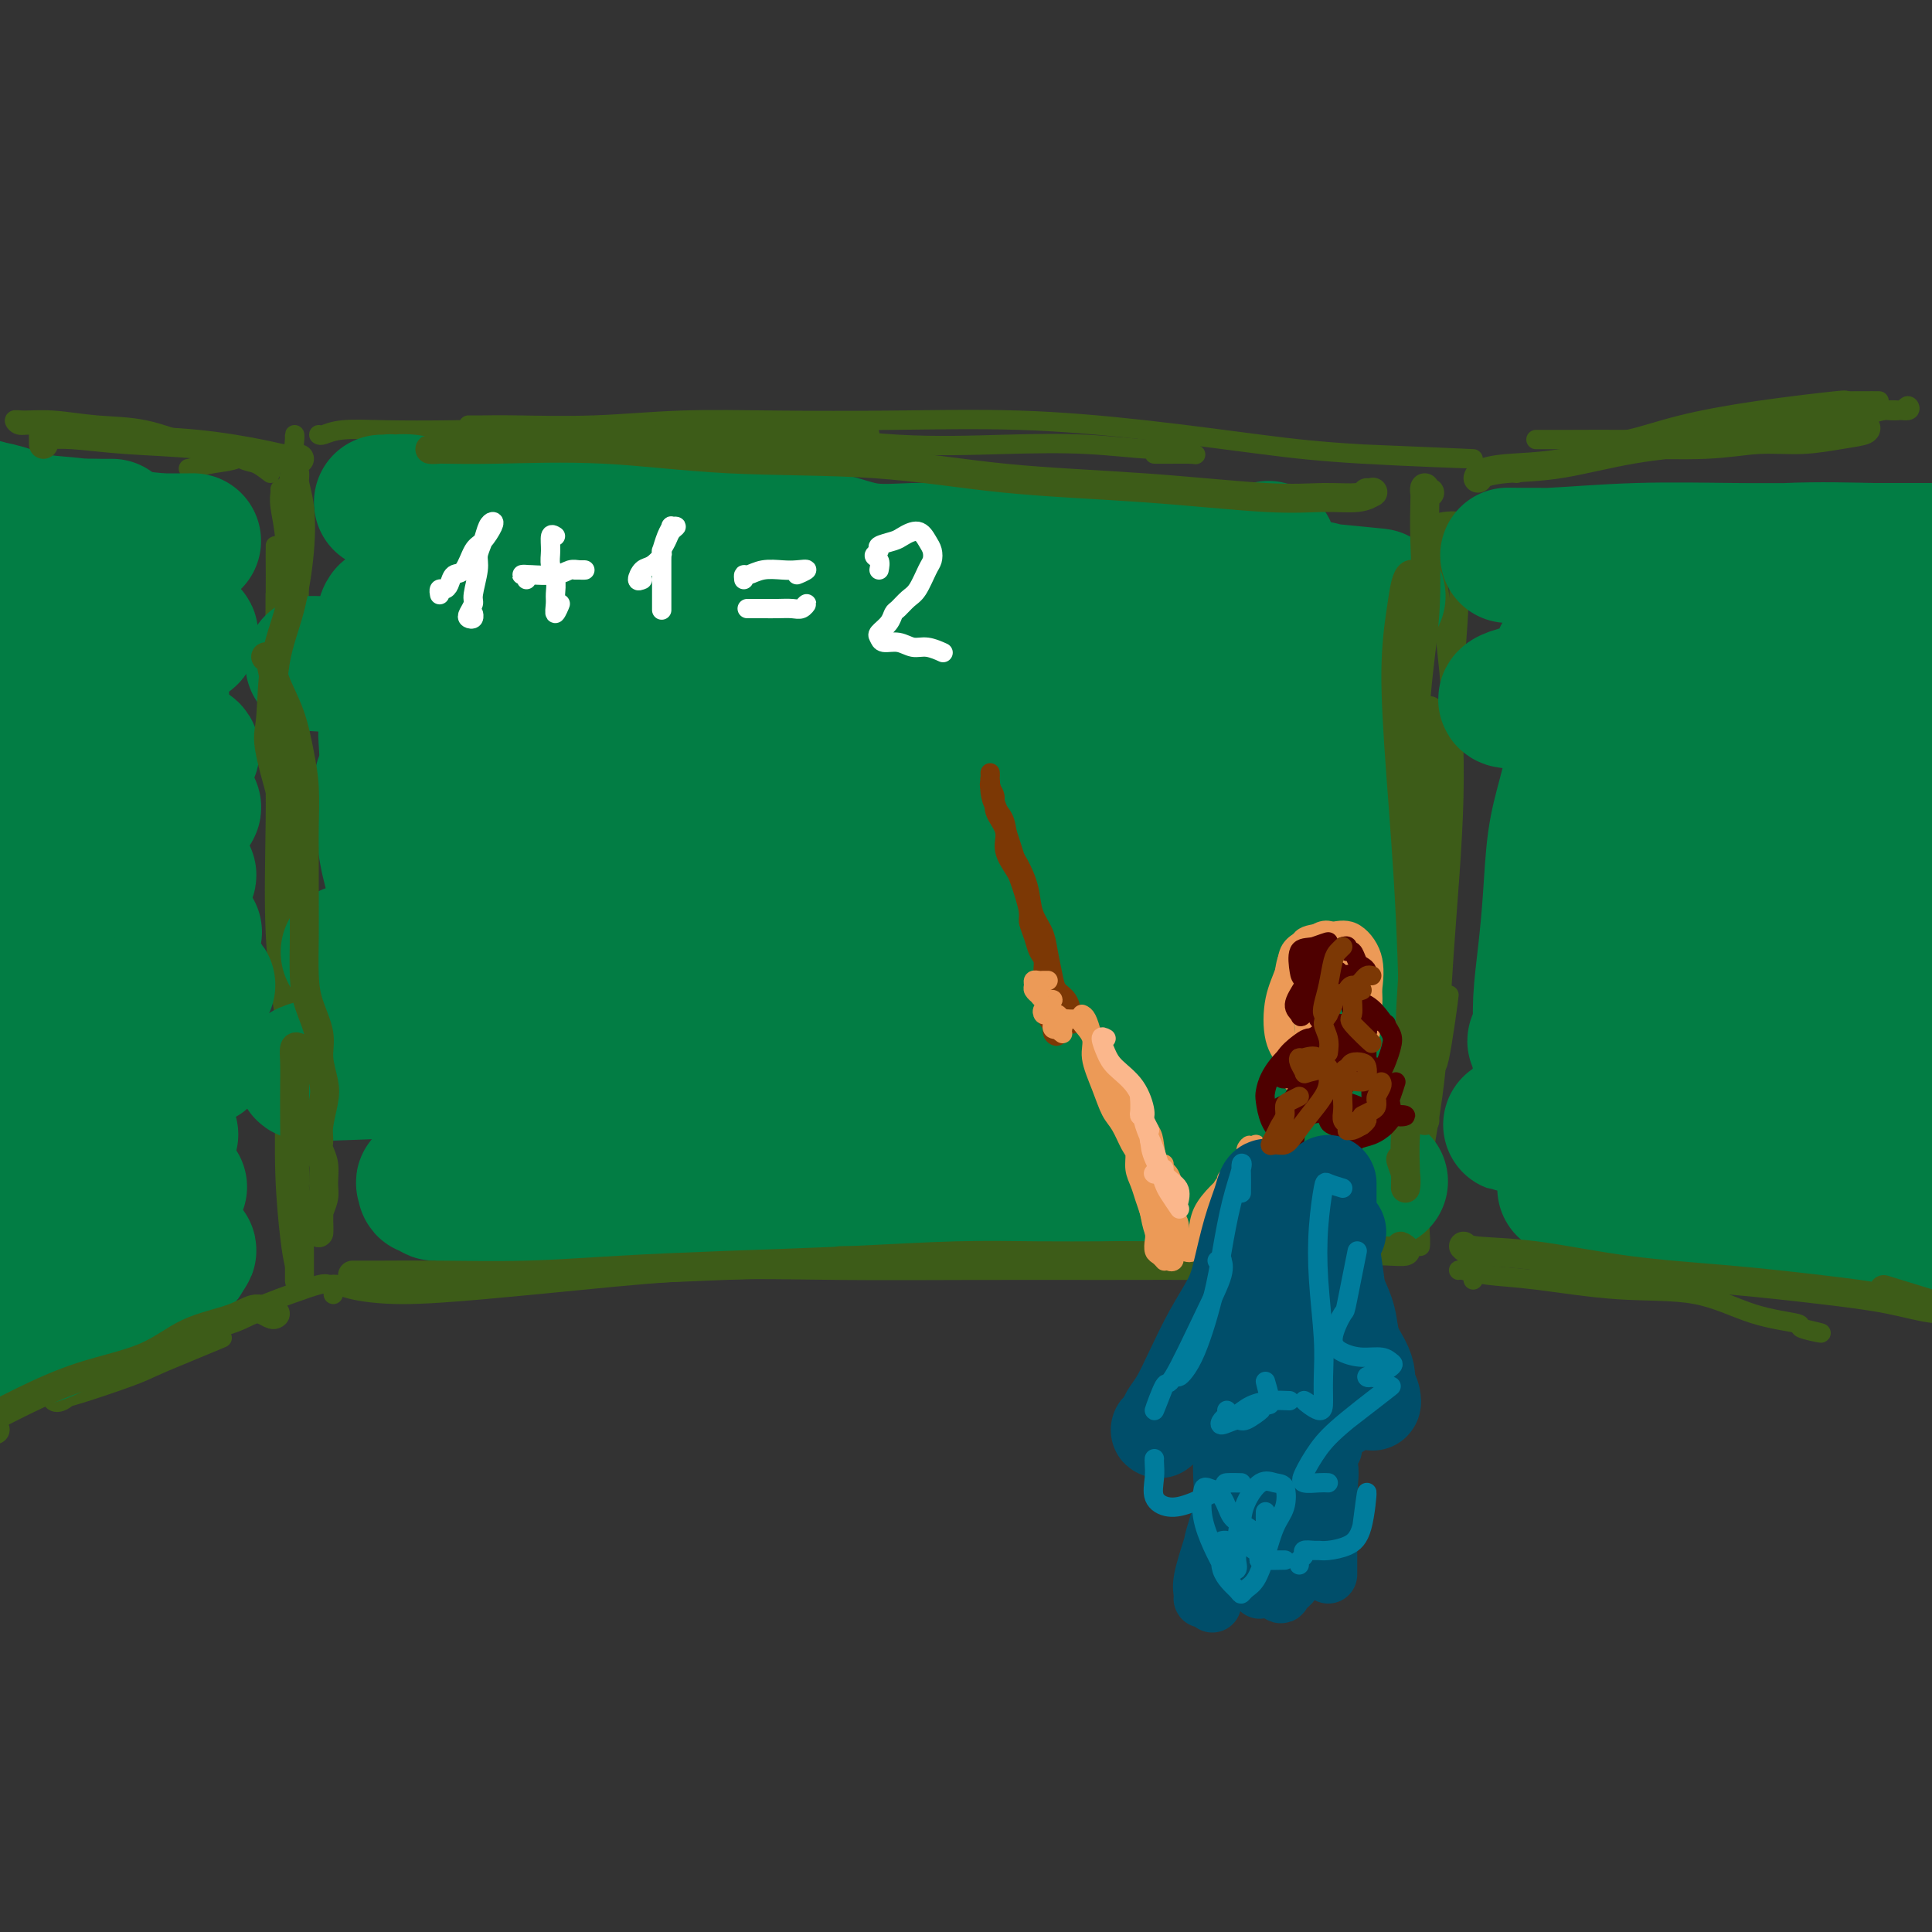 <svg viewBox='0 0 400 400' version='1.1' xmlns='http://www.w3.org/2000/svg' xmlns:xlink='http://www.w3.org/1999/xlink'><rect x="0" y="0" width="400" height="400" fill="#333333" stroke="none"/><g fill='none' stroke='rgb(61,92,24)' stroke-width='4' stroke-linecap='round' stroke-linejoin='round'><path d='M61,91c-0.008,-0.482 -0.016,-0.964 0,-1c0.016,-0.036 0.057,0.374 0,1c-0.057,0.626 -0.210,1.467 0,3c0.210,1.533 0.784,3.757 1,7c0.216,3.243 0.073,7.505 0,13c-0.073,5.495 -0.076,12.222 0,19c0.076,6.778 0.231,13.607 0,20c-0.231,6.393 -0.848,12.351 -1,18c-0.152,5.649 0.159,10.989 0,16c-0.159,5.011 -0.790,9.693 -1,14c-0.210,4.307 -0.000,8.239 0,12c0.000,3.761 -0.210,7.350 0,10c0.210,2.650 0.838,4.360 1,6c0.162,1.640 -0.144,3.210 0,4c0.144,0.790 0.739,0.801 1,0c0.261,-0.801 0.189,-2.412 0,-4c-0.189,-1.588 -0.496,-3.153 -1,-6c-0.504,-2.847 -1.207,-6.976 -2,-12c-0.793,-5.024 -1.677,-10.942 -2,-18c-0.323,-7.058 -0.087,-15.256 0,-23c0.087,-7.744 0.023,-15.035 0,-20c-0.023,-4.965 -0.006,-7.606 0,-13c0.006,-5.394 0.002,-13.541 0,-14c-0.002,-0.459 -0.001,6.771 0,14'/><path d='M58,104c0.002,-0.715 0.005,-1.430 0,-2c-0.005,-0.570 -0.016,-0.996 0,-1c0.016,-0.004 0.061,0.414 0,1c-0.061,0.586 -0.228,1.339 0,3c0.228,1.661 0.849,4.228 1,7c0.151,2.772 -0.170,5.749 0,11c0.170,5.251 0.830,12.778 1,20c0.170,7.222 -0.150,14.141 0,21c0.150,6.859 0.771,13.660 1,20c0.229,6.340 0.065,12.218 0,18c-0.065,5.782 -0.032,11.466 0,16c0.032,4.534 0.061,7.918 0,11c-0.061,3.082 -0.213,5.863 0,8c0.213,2.137 0.790,3.629 1,5c0.210,1.371 0.053,2.622 0,3c-0.053,0.378 -0.002,-0.115 0,-1c0.002,-0.885 -0.044,-2.161 0,-4c0.044,-1.839 0.179,-4.240 0,-7c-0.179,-2.760 -0.672,-5.881 -1,-11c-0.328,-5.119 -0.490,-12.238 -1,-15c-0.510,-2.762 -1.368,-1.167 -2,-11c-0.632,-9.833 -1.038,-31.095 -1,-33c0.038,-1.905 0.519,15.548 1,33'/><path d='M57,113c-0.006,0.043 -0.012,0.087 0,2c0.012,1.913 0.042,5.697 0,11c-0.042,5.303 -0.155,12.126 0,19c0.155,6.874 0.576,13.798 1,21c0.424,7.202 0.849,14.680 1,22c0.151,7.320 0.029,14.481 0,21c-0.029,6.519 0.034,12.397 0,18c-0.034,5.603 -0.167,10.930 0,16c0.167,5.070 0.633,9.883 1,13c0.367,3.117 0.634,4.536 1,6c0.366,1.464 0.829,2.971 1,1c0.171,-1.971 0.049,-7.420 0,-8c-0.049,-0.580 -0.024,3.710 0,8'/><path d='M68,266c0.705,-0.078 1.409,-0.156 2,0c0.591,0.156 1.067,0.546 3,1c1.933,0.454 5.321,0.973 10,1c4.679,0.027 10.649,-0.438 17,-1c6.351,-0.562 13.083,-1.222 21,-2c7.917,-0.778 17.019,-1.673 26,-2c8.981,-0.327 17.841,-0.087 27,0c9.159,0.087 18.618,0.021 28,0c9.382,-0.021 18.688,0.004 27,0c8.312,-0.004 15.631,-0.038 22,0c6.369,0.038 11.789,0.149 16,0c4.211,-0.149 7.214,-0.559 9,-1c1.786,-0.441 2.355,-0.912 3,-1c0.645,-0.088 1.366,0.207 1,0c-0.366,-0.207 -1.819,-0.916 -2,-1c-0.181,-0.084 0.909,0.458 2,1'/><path d='M146,260c3.737,-0.460 7.474,-0.921 14,-1c6.526,-0.079 15.841,0.222 24,0c8.159,-0.222 15.161,-0.968 24,-1c8.839,-0.032 19.513,0.651 23,1c3.487,0.349 -0.215,0.363 6,1c6.215,0.637 22.347,1.896 24,2c1.653,0.104 -11.174,-0.948 -24,-2'/><path d='M66,90c0.161,0.113 0.321,0.225 1,0c0.679,-0.225 1.875,-0.788 4,-1c2.125,-0.212 5.178,-0.073 9,0c3.822,0.073 8.412,0.080 14,0c5.588,-0.080 12.174,-0.245 19,0c6.826,0.245 13.891,0.902 22,1c8.109,0.098 17.263,-0.362 26,0c8.737,0.362 17.057,1.546 25,2c7.943,0.454 15.508,0.178 22,0c6.492,-0.178 11.912,-0.258 17,0c5.088,0.258 9.844,0.854 13,1c3.156,0.146 4.713,-0.157 6,0c1.287,0.157 2.304,0.774 3,1c0.696,0.226 1.072,0.061 -1,0c-2.072,-0.061 -6.592,-0.017 -7,0c-0.408,0.017 3.296,0.009 7,0'/><path d='M97,88c0.847,0.008 1.694,0.016 3,0c1.306,-0.016 3.070,-0.057 7,0c3.930,0.057 10.026,0.210 16,0c5.974,-0.210 11.828,-0.783 18,-1c6.172,-0.217 12.664,-0.077 20,0c7.336,0.077 15.515,0.090 24,0c8.485,-0.090 17.275,-0.282 26,0c8.725,0.282 17.385,1.040 26,2c8.615,0.960 17.185,2.123 24,3c6.815,0.877 11.873,1.467 21,2c9.127,0.533 22.322,1.009 23,1c0.678,-0.009 -11.161,-0.505 -23,-1'/><path d='M295,112c0.026,-0.198 0.051,-0.395 0,-1c-0.051,-0.605 -0.180,-1.617 0,-2c0.180,-0.383 0.667,-0.135 1,0c0.333,0.135 0.512,0.158 1,0c0.488,-0.158 1.286,-0.496 2,0c0.714,0.496 1.344,1.825 2,4c0.656,2.175 1.338,5.195 1,13c-0.338,7.805 -1.694,20.397 -3,32c-1.306,11.603 -2.560,22.219 -3,30c-0.440,7.781 -0.064,12.727 0,17c0.064,4.273 -0.184,7.872 0,10c0.184,2.128 0.801,2.786 1,3c0.199,0.214 -0.019,-0.015 0,1c0.019,1.015 0.274,3.273 1,0c0.726,-3.273 1.922,-12.078 2,-13c0.078,-0.922 -0.961,6.039 -2,13'/><path d='M305,114c-0.282,-1.465 -0.563,-2.930 -1,-4c-0.437,-1.070 -1.029,-1.746 -2,-2c-0.971,-0.254 -2.321,-0.087 -3,0c-0.679,0.087 -0.688,0.094 -1,1c-0.312,0.906 -0.927,2.711 -1,5c-0.073,2.289 0.396,5.064 1,9c0.604,3.936 1.341,9.035 2,16c0.659,6.965 1.238,15.798 1,26c-0.238,10.202 -1.293,21.774 -2,32c-0.707,10.226 -1.066,19.107 -2,27c-0.934,7.893 -2.443,14.800 -3,20c-0.557,5.200 -0.160,8.695 0,11c0.160,2.305 0.085,3.420 0,3c-0.085,-0.420 -0.180,-2.374 0,-6c0.180,-3.626 0.636,-8.923 1,-15c0.364,-6.077 0.635,-12.934 1,-20c0.365,-7.066 0.824,-14.339 1,-22c0.176,-7.661 0.070,-15.708 0,-23c-0.070,-7.292 -0.103,-13.827 0,-18c0.103,-4.173 0.341,-5.982 0,-7c-0.341,-1.018 -1.261,-1.245 -2,0c-0.739,1.245 -1.296,3.962 -2,8c-0.704,4.038 -1.555,9.399 -2,16c-0.445,6.601 -0.483,14.443 -1,23c-0.517,8.557 -1.514,17.829 -2,25c-0.486,7.171 -0.460,12.242 0,15c0.460,2.758 1.355,3.204 2,4c0.645,0.796 1.042,1.942 1,2c-0.042,0.058 -0.521,-0.971 -1,-2'/><path d='M319,91c-0.432,0.000 -0.864,0.001 -1,0c-0.136,-0.001 0.026,-0.003 1,0c0.974,0.003 2.762,0.011 6,0c3.238,-0.011 7.927,-0.041 13,0c5.073,0.041 10.529,0.155 15,0c4.471,-0.155 7.956,-0.577 11,-1c3.044,-0.423 5.647,-0.845 7,-1c1.353,-0.155 1.455,-0.041 2,0c0.545,0.041 1.531,0.011 0,0c-1.531,-0.011 -5.580,-0.003 -6,0c-0.420,0.003 2.790,0.002 6,0'/><path d='M314,98c1.438,-0.792 2.876,-1.583 5,-2c2.124,-0.417 4.932,-0.459 9,-1c4.068,-0.541 9.394,-1.579 15,-3c5.606,-1.421 11.491,-3.223 17,-4c5.509,-0.777 10.643,-0.530 15,-1c4.357,-0.470 7.939,-1.659 11,-2c3.061,-0.341 5.601,0.165 7,0c1.399,-0.165 1.657,-1.002 2,-1c0.343,0.002 0.772,0.843 0,1c-0.772,0.157 -2.743,-0.372 -5,0c-2.257,0.372 -4.800,1.643 -8,2c-3.200,0.357 -7.058,-0.201 -11,0c-3.942,0.201 -7.968,1.161 -13,2c-5.032,0.839 -11.071,1.558 -16,2c-4.929,0.442 -8.749,0.607 -11,1c-2.251,0.393 -2.934,1.014 -3,1c-0.066,-0.014 0.485,-0.663 2,-1c1.515,-0.337 3.992,-0.364 7,-1c3.008,-0.636 6.545,-1.883 11,-3c4.455,-1.117 9.826,-2.103 16,-3c6.174,-0.897 13.150,-1.704 16,-2c2.850,-0.296 1.575,-0.080 3,0c1.425,0.080 5.550,0.023 6,0c0.450,-0.023 -2.775,-0.011 -6,0'/><path d='M305,265c0.195,-0.307 0.390,-0.615 0,-1c-0.390,-0.385 -1.366,-0.848 -2,-1c-0.634,-0.152 -0.925,0.005 -1,0c-0.075,-0.005 0.068,-0.173 1,0c0.932,0.173 2.653,0.687 5,1c2.347,0.313 5.321,0.427 10,1c4.679,0.573 11.063,1.606 17,2c5.937,0.394 11.426,0.148 16,1c4.574,0.852 8.231,2.800 12,4c3.769,1.200 7.649,1.652 9,2c1.351,0.348 0.171,0.594 1,1c0.829,0.406 3.665,0.973 4,1c0.335,0.027 -1.833,-0.487 -4,-1'/><path d='M324,264c0.056,-0.454 0.111,-0.907 -1,-1c-1.111,-0.093 -3.389,0.175 -4,0c-0.611,-0.175 0.443,-0.794 2,-1c1.557,-0.206 3.616,0.001 7,0c3.384,-0.001 8.092,-0.210 14,0c5.908,0.210 13.017,0.840 20,1c6.983,0.160 13.842,-0.149 20,0c6.158,0.149 11.617,0.757 17,1c5.383,0.243 10.692,0.122 16,0'/><path d='M56,98c-1.058,-0.817 -2.116,-1.633 -3,-2c-0.884,-0.367 -1.592,-0.283 -3,-1c-1.408,-0.717 -3.514,-2.235 -6,-3c-2.486,-0.765 -5.352,-0.778 -9,-1c-3.648,-0.222 -8.078,-0.652 -12,-1c-3.922,-0.348 -7.335,-0.615 -10,-1c-2.665,-0.385 -4.583,-0.889 -6,-1c-1.417,-0.111 -2.333,0.170 -3,0c-0.667,-0.170 -1.085,-0.791 -1,-1c0.085,-0.209 0.673,-0.007 2,0c1.327,0.007 3.393,-0.180 6,0c2.607,0.180 5.756,0.726 9,1c3.244,0.274 6.585,0.276 10,1c3.415,0.724 6.906,2.168 10,3c3.094,0.832 5.791,1.050 8,1c2.209,-0.050 3.929,-0.370 4,0c0.071,0.370 -1.507,1.429 -3,2c-1.493,0.571 -2.902,0.654 -5,1c-2.098,0.346 -4.885,0.956 -5,1c-0.115,0.044 2.443,-0.478 5,-1'/><path d='M69,268c0.083,-0.319 0.165,-0.638 0,-1c-0.165,-0.362 -0.579,-0.768 -1,-1c-0.421,-0.232 -0.849,-0.289 -2,0c-1.151,0.289 -3.025,0.926 -6,2c-2.975,1.074 -7.051,2.585 -12,5c-4.949,2.415 -10.772,5.733 -16,8c-5.228,2.267 -9.860,3.484 -13,5c-3.140,1.516 -4.788,3.333 -6,4c-1.212,0.667 -1.988,0.185 -2,0c-0.012,-0.185 0.740,-0.072 4,-1c3.260,-0.928 9.028,-2.898 12,-4c2.972,-1.102 3.146,-1.335 7,-3c3.854,-1.665 11.387,-4.761 12,-5c0.613,-0.239 -5.693,2.381 -12,5'/></g>
<g fill='none' stroke='rgb(2,125,68)' stroke-width='28' stroke-linecap='round' stroke-linejoin='round'><path d='M14,111c0.748,-0.309 1.496,-0.619 2,-1c0.504,-0.381 0.765,-0.834 1,-1c0.235,-0.166 0.445,-0.044 1,0c0.555,0.044 1.456,0.012 2,0c0.544,-0.012 0.730,-0.003 1,0c0.270,0.003 0.624,0.000 1,0c0.376,-0.000 0.773,0.001 1,0c0.227,-0.001 0.285,-0.006 0,0c-0.285,0.006 -0.913,0.022 -2,0c-1.087,-0.022 -2.635,-0.083 -5,0c-2.365,0.083 -5.548,0.309 -8,0c-2.452,-0.309 -4.174,-1.153 -6,-2c-1.826,-0.847 -3.756,-1.698 -5,-2c-1.244,-0.302 -1.803,-0.054 -2,0c-0.197,0.054 -0.033,-0.084 1,0c1.033,0.084 2.936,0.390 5,1c2.064,0.610 4.290,1.522 7,2c2.710,0.478 5.904,0.520 9,1c3.096,0.480 6.094,1.396 9,2c2.906,0.604 5.719,0.894 8,1c2.281,0.106 4.030,0.028 5,0c0.970,-0.028 1.161,-0.007 1,0c-0.161,0.007 -0.675,0.001 -2,0c-1.325,-0.001 -3.461,0.003 -6,0c-2.539,-0.003 -5.479,-0.012 -8,0c-2.521,0.012 -4.621,0.045 -7,0c-2.379,-0.045 -5.035,-0.167 -7,0c-1.965,0.167 -3.238,0.622 -4,1c-0.762,0.378 -1.013,0.679 -1,1c0.013,0.321 0.289,0.663 1,1c0.711,0.337 1.855,0.668 3,1'/><path d='M9,116c1.479,0.638 3.678,0.734 6,1c2.322,0.266 4.768,0.702 7,1c2.232,0.298 4.249,0.458 6,1c1.751,0.542 3.236,1.468 4,2c0.764,0.532 0.808,0.671 1,1c0.192,0.329 0.531,0.848 0,1c-0.531,0.152 -1.932,-0.062 -3,0c-1.068,0.062 -1.805,0.399 -3,1c-1.195,0.601 -2.850,1.467 -5,2c-2.150,0.533 -4.795,0.735 -8,1c-3.205,0.265 -6.970,0.593 -9,1c-2.030,0.407 -2.326,0.893 -2,1c0.326,0.107 1.273,-0.163 3,0c1.727,0.163 4.235,0.761 7,1c2.765,0.239 5.787,0.120 9,0c3.213,-0.120 6.617,-0.240 9,0c2.383,0.240 3.747,0.842 5,1c1.253,0.158 2.397,-0.126 3,0c0.603,0.126 0.667,0.663 0,1c-0.667,0.337 -2.063,0.475 -4,1c-1.937,0.525 -4.416,1.437 -7,2c-2.584,0.563 -5.275,0.777 -8,1c-2.725,0.223 -5.484,0.455 -8,1c-2.516,0.545 -4.787,1.404 -6,2c-1.213,0.596 -1.367,0.929 -1,1c0.367,0.071 1.255,-0.122 3,0c1.745,0.122 4.346,0.557 7,1c2.654,0.443 5.361,0.892 8,1c2.639,0.108 5.211,-0.125 7,0c1.789,0.125 2.797,0.607 3,1c0.203,0.393 -0.398,0.696 -1,1'/><path d='M32,144c3.642,1.023 -0.252,1.081 -3,1c-2.748,-0.081 -4.350,-0.302 -7,0c-2.650,0.302 -6.350,1.127 -10,2c-3.650,0.873 -7.251,1.793 -9,2c-1.749,0.207 -1.644,-0.299 -3,0c-1.356,0.299 -4.171,1.405 -5,2c-0.829,0.595 0.327,0.681 2,1c1.673,0.319 3.862,0.873 7,1c3.138,0.127 7.225,-0.173 11,0c3.775,0.173 7.237,0.820 11,1c3.763,0.180 7.825,-0.107 10,0c2.175,0.107 2.463,0.609 3,1c0.537,0.391 1.324,0.672 0,1c-1.324,0.328 -4.757,0.703 -8,1c-3.243,0.297 -6.294,0.517 -10,1c-3.706,0.483 -8.066,1.229 -13,2c-4.934,0.771 -10.442,1.565 -13,2c-2.558,0.435 -2.166,0.509 -2,1c0.166,0.491 0.107,1.398 1,2c0.893,0.602 2.737,0.897 6,1c3.263,0.103 7.946,0.013 12,0c4.054,-0.013 7.480,0.051 11,0c3.520,-0.051 7.133,-0.218 10,0c2.867,0.218 4.988,0.820 6,1c1.012,0.180 0.917,-0.061 1,0c0.083,0.061 0.346,0.425 -1,1c-1.346,0.575 -4.299,1.362 -7,2c-2.701,0.638 -5.149,1.127 -8,2c-2.851,0.873 -6.104,2.131 -9,3c-2.896,0.869 -5.433,1.349 -7,2c-1.567,0.651 -2.162,1.472 -2,2c0.162,0.528 1.081,0.764 2,1'/><path d='M8,180c1.088,0.460 3.808,0.108 7,0c3.192,-0.108 6.857,0.026 10,0c3.143,-0.026 5.765,-0.212 8,0c2.235,0.212 4.084,0.823 5,1c0.916,0.177 0.897,-0.080 1,0c0.103,0.080 0.326,0.496 -1,1c-1.326,0.504 -4.202,1.095 -7,2c-2.798,0.905 -5.520,2.123 -9,3c-3.480,0.877 -7.720,1.412 -11,2c-3.280,0.588 -5.600,1.229 -7,2c-1.400,0.771 -1.880,1.671 -2,2c-0.120,0.329 0.121,0.088 2,0c1.879,-0.088 5.397,-0.024 9,0c3.603,0.024 7.293,0.007 11,0c3.707,-0.007 7.432,-0.006 10,0c2.568,0.006 3.981,0.017 5,0c1.019,-0.017 1.646,-0.060 1,0c-0.646,0.060 -2.566,0.225 -5,1c-2.434,0.775 -5.383,2.162 -9,3c-3.617,0.838 -7.901,1.128 -12,2c-4.099,0.872 -8.011,2.324 -11,3c-2.989,0.676 -5.053,0.574 -6,1c-0.947,0.426 -0.775,1.379 0,2c0.775,0.621 2.154,0.909 5,1c2.846,0.091 7.160,-0.015 11,0c3.840,0.015 7.205,0.151 11,0c3.795,-0.151 8.020,-0.587 11,-1c2.980,-0.413 4.716,-0.801 6,-1c1.284,-0.199 2.115,-0.207 2,0c-0.115,0.207 -1.176,0.631 -3,1c-1.824,0.369 -4.412,0.685 -7,1'/><path d='M33,206c-3.245,0.931 -7.359,2.257 -11,3c-3.641,0.743 -6.810,0.903 -10,2c-3.190,1.097 -6.401,3.131 -8,4c-1.599,0.869 -1.585,0.573 -1,1c0.585,0.427 1.740,1.578 4,2c2.260,0.422 5.626,0.117 9,0c3.374,-0.117 6.756,-0.045 10,0c3.244,0.045 6.349,0.064 9,0c2.651,-0.064 4.848,-0.209 6,0c1.152,0.209 1.260,0.772 1,1c-0.260,0.228 -0.888,0.119 -3,1c-2.112,0.881 -5.709,2.750 -9,4c-3.291,1.250 -6.275,1.880 -10,3c-3.725,1.120 -8.191,2.731 -12,4c-3.809,1.269 -6.960,2.197 -9,3c-2.040,0.803 -2.967,1.480 -3,2c-0.033,0.520 0.829,0.882 3,1c2.171,0.118 5.653,-0.006 9,0c3.347,0.006 6.561,0.144 10,0c3.439,-0.144 7.105,-0.569 10,-1c2.895,-0.431 5.019,-0.867 6,-1c0.981,-0.133 0.819,0.036 1,0c0.181,-0.036 0.707,-0.278 0,0c-0.707,0.278 -2.645,1.076 -5,2c-2.355,0.924 -5.128,1.974 -8,3c-2.872,1.026 -5.844,2.028 -9,3c-3.156,0.972 -6.495,1.915 -9,3c-2.505,1.085 -4.177,2.311 -5,3c-0.823,0.689 -0.799,0.839 1,1c1.799,0.161 5.371,0.332 9,0c3.629,-0.332 7.314,-1.166 11,-2'/><path d='M20,248c5.172,-0.328 7.601,-0.649 10,-1c2.399,-0.351 4.768,-0.733 6,-1c1.232,-0.267 1.326,-0.418 1,0c-0.326,0.418 -1.072,1.404 -3,2c-1.928,0.596 -5.037,0.803 -8,2c-2.963,1.197 -5.780,3.383 -9,5c-3.220,1.617 -6.844,2.666 -11,4c-4.156,1.334 -8.843,2.954 -11,4c-2.157,1.046 -1.783,1.518 -1,2c0.783,0.482 1.975,0.973 5,1c3.025,0.027 7.882,-0.409 12,-1c4.118,-0.591 7.497,-1.338 11,-2c3.503,-0.662 7.128,-1.240 10,-2c2.872,-0.760 4.990,-1.702 6,-2c1.010,-0.298 0.914,0.047 1,0c0.086,-0.047 0.356,-0.487 -1,0c-1.356,0.487 -4.336,1.902 -7,3c-2.664,1.098 -5.012,1.878 -8,3c-2.988,1.122 -6.616,2.587 -10,4c-3.384,1.413 -6.525,2.773 -9,4c-2.475,1.227 -4.283,2.320 -5,3c-0.717,0.680 -0.343,0.947 0,1c0.343,0.053 0.655,-0.109 2,0c1.345,0.109 3.723,0.488 6,0c2.277,-0.488 4.452,-1.843 7,-3c2.548,-1.157 5.468,-2.118 8,-3c2.532,-0.882 4.676,-1.687 7,-3c2.324,-1.313 4.829,-3.136 6,-4c1.171,-0.864 1.008,-0.771 1,-1c-0.008,-0.229 0.141,-0.780 0,-1c-0.141,-0.220 -0.570,-0.110 -1,0'/><path d='M35,262c4.833,-2.500 2.917,-1.250 1,0'/><path d='M83,105c-0.330,0.113 -0.661,0.226 -1,0c-0.339,-0.226 -0.688,-0.792 -1,-1c-0.312,-0.208 -0.588,-0.057 -1,0c-0.412,0.057 -0.962,0.019 -1,0c-0.038,-0.019 0.434,-0.021 1,0c0.566,0.021 1.226,0.065 2,0c0.774,-0.065 1.661,-0.239 3,0c1.339,0.239 3.129,0.890 6,1c2.871,0.110 6.822,-0.321 11,0c4.178,0.321 8.582,1.396 13,2c4.418,0.604 8.850,0.738 13,1c4.150,0.262 8.017,0.652 12,1c3.983,0.348 8.083,0.653 12,1c3.917,0.347 7.651,0.734 11,1c3.349,0.266 6.313,0.410 9,1c2.687,0.590 5.099,1.626 8,2c2.901,0.374 6.293,0.085 9,0c2.707,-0.085 4.730,0.034 7,0c2.270,-0.034 4.787,-0.220 7,0c2.213,0.220 4.121,0.848 6,1c1.879,0.152 3.730,-0.170 6,0c2.270,0.170 4.960,0.834 7,1c2.040,0.166 3.430,-0.166 5,0c1.570,0.166 3.322,0.828 5,1c1.678,0.172 3.284,-0.147 5,0c1.716,0.147 3.543,0.760 5,1c1.457,0.240 2.546,0.106 4,0c1.454,-0.106 3.274,-0.183 5,0c1.726,0.183 3.360,0.626 5,1c1.640,0.374 3.288,0.678 5,1c1.712,0.322 3.489,0.664 5,1c1.511,0.336 2.755,0.668 4,1'/><path d='M270,122c29.573,2.780 8.506,0.731 1,0c-7.506,-0.731 -1.450,-0.144 1,0c2.450,0.144 1.295,-0.157 1,0c-0.295,0.157 0.272,0.770 0,1c-0.272,0.230 -1.381,0.076 -3,0c-1.619,-0.076 -3.746,-0.073 -8,0c-4.254,0.073 -10.635,0.216 -17,0c-6.365,-0.216 -12.713,-0.791 -19,-1c-6.287,-0.209 -12.513,-0.052 -19,0c-6.487,0.052 -13.235,-0.001 -20,0c-6.765,0.001 -13.546,0.057 -20,0c-6.454,-0.057 -12.582,-0.227 -18,0c-5.418,0.227 -10.126,0.849 -14,1c-3.874,0.151 -6.913,-0.170 -10,0c-3.087,0.170 -6.221,0.830 -9,1c-2.779,0.170 -5.202,-0.151 -6,0c-0.798,0.151 0.029,0.773 -1,1c-1.029,0.227 -3.915,0.060 -5,0c-1.085,-0.060 -0.369,-0.012 -1,0c-0.631,0.012 -2.608,-0.012 -4,0c-1.392,0.012 -2.197,0.059 -3,0c-0.803,-0.059 -1.602,-0.226 -3,0c-1.398,0.226 -3.393,0.844 -5,1c-1.607,0.156 -2.826,-0.151 -4,0c-1.174,0.151 -2.304,0.762 -3,1c-0.696,0.238 -0.960,0.105 -1,0c-0.040,-0.105 0.143,-0.182 0,0c-0.143,0.182 -0.612,0.623 0,1c0.612,0.377 2.306,0.688 4,1'/><path d='M84,129c1.621,0.266 4.175,-0.069 7,0c2.825,0.069 5.922,0.542 10,1c4.078,0.458 9.137,0.900 15,1c5.863,0.100 12.530,-0.142 19,0c6.470,0.142 12.743,0.667 19,1c6.257,0.333 12.497,0.474 19,1c6.503,0.526 13.269,1.438 20,2c6.731,0.562 13.428,0.776 19,1c5.572,0.224 10.020,0.459 14,1c3.980,0.541 7.493,1.388 11,2c3.507,0.612 7.009,0.990 10,1c2.991,0.010 5.469,-0.347 8,0c2.531,0.347 5.113,1.399 7,2c1.887,0.601 3.079,0.750 4,1c0.921,0.250 1.572,0.603 2,1c0.428,0.397 0.631,0.840 1,1c0.369,0.160 0.902,0.036 1,0c0.098,-0.036 -0.239,0.015 -1,0c-0.761,-0.015 -1.945,-0.098 -4,0c-2.055,0.098 -4.981,0.376 -8,0c-3.019,-0.376 -6.130,-1.406 -10,-2c-3.870,-0.594 -8.500,-0.751 -15,-1c-6.500,-0.249 -14.872,-0.588 -23,-1c-8.128,-0.412 -16.014,-0.895 -24,-1c-7.986,-0.105 -16.072,0.169 -24,0c-7.928,-0.169 -15.699,-0.781 -24,-1c-8.301,-0.219 -17.133,-0.045 -24,0c-6.867,0.045 -11.768,-0.040 -16,0c-4.232,0.040 -7.793,0.203 -10,0c-2.207,-0.203 -3.059,-0.772 -4,-1c-0.941,-0.228 -1.970,-0.114 -3,0'/><path d='M80,138c-29.415,-1.127 -8.452,-0.445 -1,0c7.452,0.445 1.394,0.652 -1,1c-2.394,0.348 -1.125,0.837 0,1c1.125,0.163 2.107,-0.000 5,0c2.893,0.000 7.698,0.164 13,0c5.302,-0.164 11.102,-0.655 20,0c8.898,0.655 20.894,2.455 32,4c11.106,1.545 21.322,2.833 30,4c8.678,1.167 15.818,2.211 23,3c7.182,0.789 14.408,1.322 21,2c6.592,0.678 12.552,1.502 17,2c4.448,0.498 7.385,0.669 10,1c2.615,0.331 4.908,0.820 6,1c1.092,0.180 0.983,0.050 1,0c0.017,-0.050 0.159,-0.020 -1,0c-1.159,0.020 -3.618,0.030 -6,0c-2.382,-0.030 -4.686,-0.099 -8,0c-3.314,0.099 -7.639,0.367 -12,0c-4.361,-0.367 -8.757,-1.371 -16,-2c-7.243,-0.629 -17.333,-0.885 -27,-1c-9.667,-0.115 -18.911,-0.090 -28,0c-9.089,0.090 -18.022,0.244 -25,1c-6.978,0.756 -12.001,2.114 -17,3c-4.999,0.886 -9.975,1.299 -14,2c-4.025,0.701 -7.100,1.690 -9,2c-1.900,0.310 -2.627,-0.061 -3,0c-0.373,0.061 -0.393,0.552 0,1c0.393,0.448 1.198,0.852 3,1c1.802,0.148 4.601,0.040 9,0c4.399,-0.040 10.400,-0.011 19,0c8.600,0.011 19.800,0.006 31,0'/><path d='M152,164c17.130,0.819 28.956,1.867 39,3c10.044,1.133 18.306,2.353 25,3c6.694,0.647 11.821,0.722 16,1c4.179,0.278 7.409,0.758 9,1c1.591,0.242 1.542,0.246 1,0c-0.542,-0.246 -1.578,-0.743 -5,-1c-3.422,-0.257 -9.229,-0.276 -15,-1c-5.771,-0.724 -11.504,-2.154 -19,-3c-7.496,-0.846 -16.753,-1.108 -28,-2c-11.247,-0.892 -24.483,-2.413 -36,-3c-11.517,-0.587 -21.313,-0.241 -29,0c-7.687,0.241 -13.263,0.376 -17,1c-3.737,0.624 -5.634,1.738 -7,2c-1.366,0.262 -2.202,-0.327 -2,0c0.202,0.327 1.443,1.572 4,2c2.557,0.428 6.431,0.040 12,0c5.569,-0.040 12.832,0.269 22,1c9.168,0.731 20.242,1.883 33,3c12.758,1.117 27.199,2.198 39,3c11.801,0.802 20.960,1.324 29,2c8.040,0.676 14.960,1.505 21,2c6.040,0.495 11.198,0.657 14,1c2.802,0.343 3.246,0.868 3,1c-0.246,0.132 -1.182,-0.128 -5,-1c-3.818,-0.872 -10.518,-2.357 -17,-3c-6.482,-0.643 -12.745,-0.444 -20,-1c-7.255,-0.556 -15.502,-1.867 -24,-2c-8.498,-0.133 -17.247,0.913 -26,2c-8.753,1.087 -17.510,2.216 -26,3c-8.490,0.784 -16.711,1.224 -24,2c-7.289,0.776 -13.644,1.888 -20,3'/><path d='M99,183c-16.442,1.775 -9.548,1.211 -6,1c3.548,-0.211 3.751,-0.069 9,0c5.249,0.069 15.546,0.063 27,0c11.454,-0.063 24.067,-0.185 38,0c13.933,0.185 29.186,0.677 41,1c11.814,0.323 20.190,0.479 28,1c7.810,0.521 15.056,1.409 21,2c5.944,0.591 10.588,0.887 13,1c2.412,0.113 2.591,0.044 2,0c-0.591,-0.044 -1.954,-0.063 -6,0c-4.046,0.063 -10.776,0.208 -18,0c-7.224,-0.208 -14.943,-0.768 -24,-1c-9.057,-0.232 -19.451,-0.135 -32,0c-12.549,0.135 -27.251,0.309 -40,1c-12.749,0.691 -23.544,1.898 -34,3c-10.456,1.102 -20.572,2.099 -28,3c-7.428,0.901 -12.167,1.705 -15,2c-2.833,0.295 -3.760,0.080 -2,0c1.760,-0.080 6.207,-0.027 13,0c6.793,0.027 15.932,0.027 26,0c10.068,-0.027 21.066,-0.080 33,0c11.934,0.080 24.805,0.294 37,1c12.195,0.706 23.713,1.904 34,3c10.287,1.096 19.343,2.091 27,3c7.657,0.909 13.916,1.732 19,3c5.084,1.268 8.994,2.982 11,4c2.006,1.018 2.106,1.342 2,2c-0.106,0.658 -0.420,1.651 -3,2c-2.580,0.349 -7.425,0.056 -13,0c-5.575,-0.056 -11.878,0.127 -20,0c-8.122,-0.127 -18.061,-0.563 -28,-1'/><path d='M211,214c-16.634,-0.095 -26.220,-0.831 -38,-1c-11.780,-0.169 -25.754,0.229 -39,1c-13.246,0.771 -25.765,1.916 -37,3c-11.235,1.084 -21.188,2.106 -27,3c-5.812,0.894 -7.484,1.658 -7,2c0.484,0.342 3.122,0.261 10,0c6.878,-0.261 17.995,-0.702 31,-1c13.005,-0.298 27.899,-0.454 44,0c16.101,0.454 33.410,1.518 47,3c13.590,1.482 23.460,3.382 32,4c8.540,0.618 15.751,-0.045 22,0c6.249,0.045 11.536,0.797 15,1c3.464,0.203 5.105,-0.145 6,0c0.895,0.145 1.046,0.781 0,1c-1.046,0.219 -3.287,0.022 -7,0c-3.713,-0.022 -8.896,0.133 -15,0c-6.104,-0.133 -13.128,-0.552 -21,-1c-7.872,-0.448 -16.592,-0.923 -28,-1c-11.408,-0.077 -25.503,0.246 -37,1c-11.497,0.754 -20.397,1.940 -27,3c-6.603,1.060 -10.911,1.995 -14,3c-3.089,1.005 -4.960,2.082 -6,3c-1.040,0.918 -1.251,1.677 0,2c1.251,0.323 3.962,0.209 9,0c5.038,-0.209 12.402,-0.512 22,-1c9.598,-0.488 21.431,-1.160 35,-1c13.569,0.160 28.873,1.153 41,2c12.127,0.847 21.075,1.546 28,2c6.925,0.454 11.826,0.661 16,1c4.174,0.339 7.621,0.811 9,1c1.379,0.189 0.689,0.094 0,0'/><path d='M275,244c23.647,1.033 2.763,0.616 -9,0c-11.763,-0.616 -14.406,-1.430 -20,-2c-5.594,-0.570 -14.139,-0.896 -24,-1c-9.861,-0.104 -21.039,0.013 -32,0c-10.961,-0.013 -21.704,-0.158 -31,0c-9.296,0.158 -17.143,0.617 -24,1c-6.857,0.383 -12.723,0.690 -18,1c-5.277,0.310 -9.965,0.623 -14,1c-4.035,0.377 -7.418,0.818 -10,1c-2.582,0.182 -4.364,0.105 -5,0c-0.636,-0.105 -0.127,-0.240 0,0c0.127,0.240 -0.128,0.853 0,1c0.128,0.147 0.638,-0.172 1,0c0.362,0.172 0.575,0.834 1,1c0.425,0.166 1.061,-0.166 2,0c0.939,0.166 2.179,0.829 4,1c1.821,0.171 4.222,-0.150 7,0c2.778,0.150 5.932,0.772 10,1c4.068,0.228 9.052,0.061 14,0c4.948,-0.061 9.862,-0.016 15,0c5.138,0.016 10.500,0.001 17,0c6.500,-0.001 14.138,0.010 21,0c6.862,-0.010 12.948,-0.040 19,0c6.052,0.040 12.069,0.151 18,0c5.931,-0.151 11.774,-0.562 16,-1c4.226,-0.438 6.834,-0.901 9,-1c2.166,-0.099 3.891,0.166 5,0c1.109,-0.166 1.603,-0.762 1,-1c-0.603,-0.238 -2.301,-0.119 -4,0'/><path d='M244,246c-1.638,-0.164 -4.232,-0.074 -7,0c-2.768,0.074 -5.709,0.133 -9,0c-3.291,-0.133 -6.933,-0.457 -11,-1c-4.067,-0.543 -8.559,-1.304 -14,-2c-5.441,-0.696 -11.832,-1.325 -18,-2c-6.168,-0.675 -12.112,-1.396 -17,-2c-4.888,-0.604 -8.722,-1.093 -13,-2c-4.278,-0.907 -9.002,-2.233 -12,-3c-2.998,-0.767 -4.269,-0.976 -6,-2c-1.731,-1.024 -3.923,-2.864 -4,-3c-0.077,-0.136 1.962,1.432 4,3'/><path d='M83,151c-0.339,-0.015 -0.678,-0.030 -1,0c-0.322,0.030 -0.626,0.103 -1,0c-0.374,-0.103 -0.819,-0.384 -1,0c-0.181,0.384 -0.099,1.433 0,3c0.099,1.567 0.214,3.650 0,5c-0.214,1.350 -0.757,1.965 -1,3c-0.243,1.035 -0.184,2.490 0,5c0.184,2.510 0.494,6.074 1,9c0.506,2.926 1.207,5.212 2,8c0.793,2.788 1.676,6.077 2,9c0.324,2.923 0.087,5.479 0,8c-0.087,2.521 -0.025,5.006 0,5c0.025,-0.006 0.012,-2.503 0,-5'/><path d='M272,137c-0.091,-0.320 -0.183,-0.640 0,-1c0.183,-0.360 0.640,-0.761 1,-1c0.360,-0.239 0.621,-0.315 1,0c0.379,0.315 0.875,1.023 1,2c0.125,0.977 -0.121,2.224 0,4c0.121,1.776 0.608,4.083 1,6c0.392,1.917 0.690,3.445 1,6c0.310,2.555 0.633,6.136 1,9c0.367,2.864 0.777,5.011 1,8c0.223,2.989 0.260,6.821 0,10c-0.260,3.179 -0.816,5.704 -1,8c-0.184,2.296 0.003,4.363 0,6c-0.003,1.637 -0.197,2.845 0,4c0.197,1.155 0.785,2.257 1,3c0.215,0.743 0.058,1.126 0,1c-0.058,-0.126 -0.017,-0.760 0,-2c0.017,-1.240 0.008,-3.086 0,-5c-0.008,-1.914 -0.017,-3.896 0,-6c0.017,-2.104 0.059,-4.331 0,-7c-0.059,-2.669 -0.221,-5.781 -1,-9c-0.779,-3.219 -2.176,-6.547 -3,-10c-0.824,-3.453 -1.075,-7.033 -2,-10c-0.925,-2.967 -2.525,-5.322 -3,-8c-0.475,-2.678 0.174,-5.681 0,-8c-0.174,-2.319 -1.171,-3.956 -2,-6c-0.829,-2.044 -1.489,-4.495 -2,-6c-0.511,-1.505 -0.872,-2.063 -1,-3c-0.128,-0.937 -0.024,-2.251 0,-3c0.024,-0.749 -0.032,-0.932 0,-1c0.032,-0.068 0.152,-0.019 0,0c-0.152,0.019 -0.576,0.010 -1,0'/><path d='M264,118c-2.321,-8.569 -1.125,-2.493 -1,0c0.125,2.493 -0.821,1.401 -2,1c-1.179,-0.401 -2.591,-0.111 -4,0c-1.409,0.111 -2.816,0.044 -5,0c-2.184,-0.044 -5.144,-0.064 -8,0c-2.856,0.064 -5.609,0.210 -9,0c-3.391,-0.210 -7.420,-0.778 -10,-1c-2.580,-0.222 -3.712,-0.098 -5,0c-1.288,0.098 -2.731,0.170 -6,0c-3.269,-0.170 -8.364,-0.581 -13,-1c-4.636,-0.419 -8.814,-0.844 -12,-1c-3.186,-0.156 -5.379,-0.042 -7,0c-1.621,0.042 -2.669,0.011 -6,0c-3.331,-0.011 -8.944,-0.003 -12,0c-3.056,0.003 -3.553,0.001 -5,0c-1.447,-0.001 -3.842,-0.000 -4,0c-0.158,0.000 1.921,0.000 4,0'/><path d='M334,120c0.089,-0.456 0.179,-0.912 0,-1c-0.179,-0.088 -0.626,0.193 -1,0c-0.374,-0.193 -0.674,-0.861 0,-1c0.674,-0.139 2.321,0.250 5,0c2.679,-0.250 6.388,-1.139 12,-2c5.612,-0.861 13.127,-1.695 20,-2c6.873,-0.305 13.106,-0.082 18,0c4.894,0.082 8.451,0.022 11,0c2.549,-0.022 4.089,-0.006 4,0c-0.089,0.006 -1.809,0.000 -4,0c-2.191,-0.000 -4.853,0.004 -9,0c-4.147,-0.004 -9.780,-0.015 -15,0c-5.220,0.015 -10.028,0.057 -16,0c-5.972,-0.057 -13.110,-0.211 -20,0c-6.890,0.211 -13.534,0.788 -18,1c-4.466,0.212 -6.755,0.058 -8,0c-1.245,-0.058 -1.448,-0.020 2,0c3.448,0.020 10.545,0.021 18,0c7.455,-0.021 15.268,-0.065 24,0c8.732,0.065 18.384,0.237 26,1c7.616,0.763 13.197,2.116 17,3c3.803,0.884 5.830,1.298 7,2c1.170,0.702 1.485,1.693 1,2c-0.485,0.307 -1.768,-0.070 -4,0c-2.232,0.070 -5.412,0.589 -9,1c-3.588,0.411 -7.582,0.716 -12,1c-4.418,0.284 -9.258,0.549 -15,1c-5.742,0.451 -12.384,1.090 -18,2c-5.616,0.910 -10.204,2.091 -14,3c-3.796,0.909 -6.799,1.545 -8,2c-1.201,0.455 -0.601,0.727 0,1'/><path d='M328,134c-11.027,2.177 0.905,1.118 8,1c7.095,-0.118 9.353,0.704 14,1c4.647,0.296 11.682,0.065 18,0c6.318,-0.065 11.918,0.037 17,0c5.082,-0.037 9.644,-0.213 12,0c2.356,0.213 2.505,0.816 2,1c-0.505,0.184 -1.664,-0.050 -5,0c-3.336,0.050 -8.850,0.385 -15,1c-6.150,0.615 -12.936,1.509 -20,2c-7.064,0.491 -14.406,0.578 -22,1c-7.594,0.422 -15.442,1.180 -20,2c-4.558,0.820 -5.827,1.701 -5,2c0.827,0.299 3.751,0.016 9,0c5.249,-0.016 12.822,0.236 21,1c8.178,0.764 16.961,2.040 26,3c9.039,0.960 18.334,1.605 26,3c7.666,1.395 13.703,3.540 17,5c3.297,1.460 3.856,2.235 4,3c0.144,0.765 -0.125,1.518 -3,2c-2.875,0.482 -8.354,0.691 -14,1c-5.646,0.309 -11.458,0.716 -18,1c-6.542,0.284 -13.815,0.444 -22,1c-8.185,0.556 -17.282,1.507 -23,2c-5.718,0.493 -8.057,0.526 -9,1c-0.943,0.474 -0.488,1.388 1,2c1.488,0.612 4.010,0.922 8,1c3.990,0.078 9.448,-0.076 16,0c6.552,0.076 14.200,0.381 23,1c8.800,0.619 18.754,1.551 27,2c8.246,0.449 14.785,0.414 19,1c4.215,0.586 6.108,1.793 8,3'/><path d='M428,178c16.105,1.724 5.369,1.036 -1,1c-6.369,-0.036 -8.371,0.582 -13,1c-4.629,0.418 -11.885,0.638 -20,1c-8.115,0.362 -17.088,0.867 -26,1c-8.912,0.133 -17.762,-0.107 -23,0c-5.238,0.107 -6.865,0.561 -7,1c-0.135,0.439 1.221,0.865 4,1c2.779,0.135 6.980,-0.020 13,0c6.020,0.020 13.857,0.215 22,1c8.143,0.785 16.591,2.161 24,3c7.409,0.839 13.778,1.142 18,2c4.222,0.858 6.295,2.272 7,3c0.705,0.728 0.041,0.770 -3,1c-3.041,0.230 -8.459,0.650 -14,1c-5.541,0.350 -11.204,0.632 -19,1c-7.796,0.368 -17.724,0.823 -27,1c-9.276,0.177 -17.899,0.077 -24,0c-6.101,-0.077 -9.678,-0.129 -10,0c-0.322,0.129 2.612,0.440 8,1c5.388,0.560 13.229,1.368 22,2c8.771,0.632 18.471,1.086 27,2c8.529,0.914 15.888,2.287 22,4c6.112,1.713 10.978,3.766 14,5c3.022,1.234 4.199,1.649 5,2c0.801,0.351 1.227,0.640 -1,1c-2.227,0.360 -7.107,0.793 -13,1c-5.893,0.207 -12.800,0.188 -21,0c-8.200,-0.188 -17.693,-0.545 -28,-1c-10.307,-0.455 -21.429,-1.007 -29,-1c-7.571,0.007 -11.592,0.573 -13,1c-1.408,0.427 -0.204,0.713 1,1'/><path d='M323,215c-13.938,0.635 3.217,1.224 15,2c11.783,0.776 18.194,1.739 27,3c8.806,1.261 20.006,2.821 29,5c8.994,2.179 15.781,4.978 21,7c5.219,2.022 8.871,3.268 11,4c2.129,0.732 2.735,0.949 2,1c-0.735,0.051 -2.812,-0.063 -7,0c-4.188,0.063 -10.487,0.304 -17,0c-6.513,-0.304 -13.239,-1.155 -21,-2c-7.761,-0.845 -16.557,-1.686 -26,-2c-9.443,-0.314 -19.531,-0.102 -27,0c-7.469,0.102 -12.317,0.095 -15,0c-2.683,-0.095 -3.199,-0.277 0,0c3.199,0.277 10.113,1.013 18,2c7.887,0.987 16.746,2.226 26,4c9.254,1.774 18.904,4.083 27,6c8.096,1.917 14.639,3.441 20,5c5.361,1.559 9.541,3.154 12,4c2.459,0.846 3.196,0.944 3,1c-0.196,0.056 -1.326,0.070 -5,0c-3.674,-0.070 -9.893,-0.225 -16,-1c-6.107,-0.775 -12.101,-2.169 -20,-3c-7.899,-0.831 -17.703,-1.097 -27,-2c-9.297,-0.903 -18.088,-2.442 -23,-3c-4.912,-0.558 -5.944,-0.134 -6,0c-0.056,0.134 0.865,-0.021 4,0c3.135,0.021 8.484,0.218 15,1c6.516,0.782 14.200,2.148 22,3c7.800,0.852 15.715,1.191 23,2c7.285,0.809 13.938,2.088 18,3c4.062,0.912 5.531,1.456 7,2'/><path d='M413,257c15.167,2.000 8.583,1.500 2,1'/><path d='M328,159c0.180,-1.870 0.361,-3.740 0,-4c-0.361,-0.260 -1.262,1.091 -2,3c-0.738,1.909 -1.312,4.378 -2,7c-0.688,2.622 -1.491,5.398 -2,9c-0.509,3.602 -0.726,8.031 -1,12c-0.274,3.969 -0.606,7.479 -1,11c-0.394,3.521 -0.852,7.054 -1,10c-0.148,2.946 0.012,5.307 0,8c-0.012,2.693 -0.197,5.719 0,8c0.197,2.281 0.774,3.818 1,5c0.226,1.182 0.099,2.011 1,2c0.901,-0.011 2.829,-0.860 3,-1c0.171,-0.140 -1.414,0.430 -3,1'/></g>
<g fill='none' stroke='rgb(61,92,24)' stroke-width='6' stroke-linecap='round' stroke-linejoin='round'><path d='M9,92c0.007,-0.308 0.014,-0.615 0,-1c-0.014,-0.385 -0.047,-0.847 0,-1c0.047,-0.153 0.176,0.004 1,0c0.824,-0.004 2.344,-0.169 5,0c2.656,0.169 6.448,0.672 11,1c4.552,0.328 9.863,0.480 15,1c5.137,0.520 10.098,1.407 13,2c2.902,0.593 3.743,0.890 5,1c1.257,0.110 2.931,0.031 3,0c0.069,-0.031 -1.465,-0.016 -3,0'/><path d='M61,99c0.028,-0.549 0.055,-1.098 0,-1c-0.055,0.098 -0.193,0.844 0,2c0.193,1.156 0.718,2.722 1,5c0.282,2.278 0.321,5.267 0,9c-0.321,3.733 -1.001,8.208 -2,12c-0.999,3.792 -2.317,6.900 -3,11c-0.683,4.100 -0.729,9.192 -1,12c-0.271,2.808 -0.765,3.333 0,7c0.765,3.667 2.790,10.476 3,11c0.210,0.524 -1.395,-5.238 -3,-11'/><path d='M56,136c-0.526,-0.034 -1.052,-0.069 -1,0c0.052,0.069 0.683,0.241 1,1c0.317,0.759 0.320,2.107 1,4c0.680,1.893 2.039,4.333 3,7c0.961,2.667 1.526,5.562 2,8c0.474,2.438 0.859,4.418 1,7c0.141,2.582 0.038,5.765 0,8c-0.038,2.235 -0.011,3.521 0,5c0.011,1.479 0.005,3.153 0,5c-0.005,1.847 -0.007,3.869 0,6c0.007,2.131 0.025,4.372 0,7c-0.025,2.628 -0.094,5.645 0,8c0.094,2.355 0.352,4.050 1,6c0.648,1.950 1.686,4.157 2,6c0.314,1.843 -0.098,3.323 0,5c0.098,1.677 0.705,3.551 1,5c0.295,1.449 0.279,2.473 0,4c-0.279,1.527 -0.821,3.557 -1,5c-0.179,1.443 0.006,2.301 0,3c-0.006,0.699 -0.201,1.241 0,2c0.201,0.759 0.800,1.734 1,3c0.200,1.266 0.001,2.822 0,4c-0.001,1.178 0.196,1.978 0,3c-0.196,1.022 -0.785,2.266 -1,3c-0.215,0.734 -0.058,0.960 0,2c0.058,1.040 0.016,2.895 0,2c-0.016,-0.895 -0.004,-4.542 0,-5c0.004,-0.458 0.002,2.271 0,5'/><path d='M62,217c-0.422,-0.233 -0.845,-0.467 -1,0c-0.155,0.467 -0.043,1.633 0,3c0.043,1.367 0.015,2.934 0,5c-0.015,2.066 -0.018,4.632 0,7c0.018,2.368 0.057,4.537 0,7c-0.057,2.463 -0.212,5.219 0,7c0.212,1.781 0.789,2.586 1,4c0.211,1.414 0.057,3.437 0,5c-0.057,1.563 -0.015,2.668 0,4c0.015,1.332 0.004,2.893 0,4c-0.004,1.107 -0.001,1.760 0,2c0.001,0.240 0.000,0.069 0,0c-0.000,-0.069 -0.000,-0.034 0,0'/><path d='M57,272c-0.175,0.159 -0.350,0.317 -1,0c-0.650,-0.317 -1.775,-1.111 -3,-1c-1.225,0.111 -2.551,1.127 -5,2c-2.449,0.873 -6.022,1.604 -9,3c-2.978,1.396 -5.363,3.459 -9,5c-3.637,1.541 -8.528,2.560 -13,4c-4.472,1.440 -8.524,3.300 -12,5c-3.476,1.700 -6.375,3.239 -8,4c-1.625,0.761 -1.976,0.743 -2,1c-0.024,0.257 0.279,0.788 1,1c0.721,0.212 1.861,0.106 3,0'/><path d='M74,264c-0.595,0.000 -1.189,0.001 -1,0c0.189,-0.001 1.163,-0.003 2,0c0.837,0.003 1.539,0.012 4,0c2.461,-0.012 6.682,-0.044 12,0c5.318,0.044 11.734,0.166 18,0c6.266,-0.166 12.382,-0.619 19,-1c6.618,-0.381 13.737,-0.691 22,-1c8.263,-0.309 17.670,-0.619 26,-1c8.330,-0.381 15.583,-0.834 22,-1c6.417,-0.166 11.997,-0.044 17,0c5.003,0.044 9.429,0.012 13,0c3.571,-0.012 6.287,-0.003 8,0c1.713,0.003 2.423,0.001 3,0c0.577,-0.001 1.022,-0.000 1,0c-0.022,0.000 -0.511,0.000 -1,0'/><path d='M174,261c0.355,0.001 0.710,0.001 2,0c1.290,-0.001 3.513,-0.004 6,0c2.487,0.004 5.236,0.016 9,0c3.764,-0.016 8.541,-0.061 13,0c4.459,0.061 8.600,0.227 13,0c4.400,-0.227 9.059,-0.845 13,-1c3.941,-0.155 7.165,0.155 11,0c3.835,-0.155 8.282,-0.774 12,-1c3.718,-0.226 6.707,-0.059 10,0c3.293,0.059 6.888,0.011 10,0c3.112,-0.011 5.740,0.013 8,0c2.260,-0.013 4.152,-0.065 6,0c1.848,0.065 3.651,0.248 4,0c0.349,-0.248 -0.758,-0.928 -1,-1c-0.242,-0.072 0.379,0.464 1,1'/><path d='M303,258c0.349,0.388 0.699,0.775 3,1c2.301,0.225 6.555,0.286 12,1c5.445,0.714 12.081,2.080 19,3c6.919,0.920 14.120,1.394 21,2c6.880,0.606 13.439,1.343 19,2c5.561,0.657 10.123,1.233 14,2c3.877,0.767 7.067,1.723 10,2c2.933,0.277 5.607,-0.126 7,0c1.393,0.126 1.503,0.780 1,1c-0.503,0.220 -1.619,0.008 -2,0c-0.381,-0.008 -0.026,0.190 -4,-1c-3.974,-1.190 -12.278,-3.769 -13,-4c-0.722,-0.231 6.139,1.884 13,4'/><path d='M296,102c-0.421,0.163 -0.843,0.326 -1,0c-0.157,-0.326 -0.050,-1.143 0,-1c0.050,0.143 0.041,1.244 0,3c-0.041,1.756 -0.115,4.165 0,8c0.115,3.835 0.419,9.094 0,15c-0.419,5.906 -1.561,12.459 -2,20c-0.439,7.541 -0.174,16.072 0,24c0.174,7.928 0.257,15.254 0,22c-0.257,6.746 -0.854,12.913 -1,18c-0.146,5.087 0.158,9.092 0,13c-0.158,3.908 -0.779,7.717 -1,11c-0.221,3.283 -0.043,6.040 0,8c0.043,1.960 -0.050,3.123 0,3c0.050,-0.123 0.244,-1.533 0,-3c-0.244,-1.467 -0.927,-2.991 -1,-3c-0.073,-0.009 0.463,1.495 1,3'/><path d='M293,119c-0.330,-0.110 -0.661,-0.219 -1,0c-0.339,0.219 -0.687,0.767 -1,2c-0.313,1.233 -0.592,3.152 -1,6c-0.408,2.848 -0.944,6.624 -1,12c-0.056,5.376 0.368,12.352 1,21c0.632,8.648 1.473,18.969 2,30c0.527,11.031 0.739,22.771 1,28c0.261,5.229 0.570,3.946 1,6c0.430,2.054 0.980,7.444 1,8c0.020,0.556 -0.490,-3.722 -1,-8'/><path d='M306,99c0.096,-0.319 0.193,-0.637 1,-1c0.807,-0.363 2.325,-0.769 5,-1c2.675,-0.231 6.507,-0.286 11,-1c4.493,-0.714 9.648,-2.087 15,-3c5.352,-0.913 10.902,-1.366 16,-2c5.098,-0.634 9.746,-1.449 14,-2c4.254,-0.551 8.115,-0.837 11,-1c2.885,-0.163 4.792,-0.202 6,0c1.208,0.202 1.715,0.647 1,1c-0.715,0.353 -2.652,0.616 -5,1c-2.348,0.384 -5.105,0.889 -8,1c-2.895,0.111 -5.926,-0.172 -9,0c-3.074,0.172 -6.191,0.797 -11,1c-4.809,0.203 -11.310,-0.018 -14,0c-2.690,0.018 -1.570,0.274 -4,1c-2.430,0.726 -8.408,1.922 -9,2c-0.592,0.078 4.204,-0.961 9,-2'/><path d='M283,102c0.373,0.031 0.747,0.063 1,0c0.253,-0.063 0.387,-0.219 0,0c-0.387,0.219 -1.294,0.814 -3,1c-1.706,0.186 -4.210,-0.038 -7,0c-2.790,0.038 -5.864,0.338 -12,0c-6.136,-0.338 -15.332,-1.313 -25,-2c-9.668,-0.687 -19.807,-1.084 -29,-2c-9.193,-0.916 -17.439,-2.351 -27,-3c-9.561,-0.649 -20.437,-0.514 -30,-1c-9.563,-0.486 -17.813,-1.594 -26,-2c-8.187,-0.406 -16.311,-0.112 -22,0c-5.689,0.112 -8.944,0.040 -11,0c-2.056,-0.040 -2.914,-0.048 -3,0c-0.086,0.048 0.601,0.152 2,0c1.399,-0.152 3.510,-0.560 8,-1c4.490,-0.440 11.358,-0.912 17,-1c5.642,-0.088 10.057,0.207 24,0c13.943,-0.207 37.412,-0.916 39,-1c1.588,-0.084 -18.706,0.458 -39,1'/></g>
<g fill='none' stroke='rgb(255,255,255)' stroke-width='4' stroke-linecap='round' stroke-linejoin='round'><path d='M91,123c0.023,0.117 0.047,0.234 0,0c-0.047,-0.234 -0.164,-0.819 0,-1c0.164,-0.181 0.610,0.043 1,0c0.390,-0.043 0.723,-0.352 1,-1c0.277,-0.648 0.498,-1.634 1,-2c0.502,-0.366 1.284,-0.113 2,-1c0.716,-0.887 1.366,-2.916 2,-4c0.634,-1.084 1.253,-1.224 2,-2c0.747,-0.776 1.622,-2.188 2,-3c0.378,-0.812 0.260,-1.024 0,-1c-0.260,0.024 -0.662,0.283 -1,1c-0.338,0.717 -0.611,1.893 -1,3c-0.389,1.107 -0.892,2.146 -1,3c-0.108,0.854 0.180,1.525 0,3c-0.180,1.475 -0.829,3.755 -1,5c-0.171,1.245 0.136,1.453 0,2c-0.136,0.547 -0.716,1.431 -1,2c-0.284,0.569 -0.272,0.823 0,1c0.272,0.177 0.804,0.279 1,0c0.196,-0.279 0.056,-0.937 0,-1c-0.056,-0.063 -0.028,0.468 0,1'/><path d='M109,120c0.145,-0.422 0.290,-0.844 0,-1c-0.290,-0.156 -1.014,-0.046 -1,0c0.014,0.046 0.766,0.026 1,0c0.234,-0.026 -0.050,-0.060 1,0c1.050,0.060 3.435,0.212 5,0c1.565,-0.212 2.309,-0.789 3,-1c0.691,-0.211 1.330,-0.057 2,0c0.670,0.057 1.373,0.015 1,0c-0.373,-0.015 -1.821,-0.004 -2,0c-0.179,0.004 0.910,0.002 2,0'/><path d='M115,111c-0.431,-0.267 -0.862,-0.535 -1,0c-0.138,0.535 0.016,1.871 0,3c-0.016,1.129 -0.202,2.050 0,3c0.202,0.950 0.791,1.930 1,3c0.209,1.070 0.040,2.229 0,3c-0.040,0.771 0.051,1.155 0,2c-0.051,0.845 -0.245,2.151 0,2c0.245,-0.151 0.927,-1.757 1,-2c0.073,-0.243 -0.464,0.879 -1,2'/><path d='M133,120c-0.492,0.211 -0.984,0.422 -1,0c-0.016,-0.422 0.444,-1.478 1,-2c0.556,-0.522 1.209,-0.511 2,-1c0.791,-0.489 1.719,-1.480 2,-2c0.281,-0.520 -0.086,-0.570 0,-1c0.086,-0.430 0.626,-1.241 1,-2c0.374,-0.759 0.581,-1.467 1,-2c0.419,-0.533 1.051,-0.891 1,-1c-0.051,-0.109 -0.784,0.032 -1,0c-0.216,-0.032 0.086,-0.238 0,0c-0.086,0.238 -0.559,0.919 -1,2c-0.441,1.081 -0.850,2.562 -1,3c-0.150,0.438 -0.040,-0.167 0,0c0.040,0.167 0.011,1.106 0,2c-0.011,0.894 -0.003,1.745 0,3c0.003,1.255 0.001,2.916 0,4c-0.001,1.084 -0.000,1.592 0,2c0.000,0.408 0.000,0.718 0,1c-0.000,0.282 -0.000,0.538 0,0c0.000,-0.538 0.000,-1.868 0,-2c-0.000,-0.132 -0.000,0.934 0,2'/><path d='M154,120c-0.050,-0.453 -0.099,-0.906 0,-1c0.099,-0.094 0.348,0.170 1,0c0.652,-0.170 1.707,-0.773 3,-1c1.293,-0.227 2.824,-0.077 4,0c1.176,0.077 1.996,0.083 3,0c1.004,-0.083 2.194,-0.253 2,0c-0.194,0.253 -1.770,0.929 -2,1c-0.230,0.071 0.885,-0.465 2,-1'/><path d='M155,126c-0.269,0.001 -0.539,0.001 0,0c0.539,-0.001 1.886,-0.005 3,0c1.114,0.005 1.995,0.018 3,0c1.005,-0.018 2.135,-0.067 3,0c0.865,0.067 1.464,0.249 2,0c0.536,-0.249 1.010,-0.928 1,-1c-0.010,-0.072 -0.505,0.464 -1,1'/><path d='M182,118c0.149,-0.756 0.299,-1.512 0,-2c-0.299,-0.488 -1.046,-0.707 -1,-1c0.046,-0.293 0.883,-0.658 1,-1c0.117,-0.342 -0.488,-0.660 0,-1c0.488,-0.340 2.068,-0.702 3,-1c0.932,-0.298 1.217,-0.532 2,-1c0.783,-0.468 2.064,-1.169 3,-1c0.936,0.169 1.527,1.208 2,2c0.473,0.792 0.829,1.339 1,2c0.171,0.661 0.158,1.438 0,2c-0.158,0.562 -0.462,0.909 -1,2c-0.538,1.091 -1.309,2.925 -2,4c-0.691,1.075 -1.303,1.391 -2,2c-0.697,0.609 -1.479,1.511 -2,2c-0.521,0.489 -0.779,0.566 -1,1c-0.221,0.434 -0.404,1.225 -1,2c-0.596,0.775 -1.604,1.532 -2,2c-0.396,0.468 -0.178,0.646 0,1c0.178,0.354 0.318,0.883 1,1c0.682,0.117 1.906,-0.179 3,0c1.094,0.179 2.058,0.832 3,1c0.942,0.168 1.861,-0.151 3,0c1.139,0.151 2.499,0.771 3,1c0.501,0.229 0.143,0.065 0,0c-0.143,-0.065 -0.072,-0.033 0,0'/></g>
<g fill='none' stroke='rgb(124,56,5)' stroke-width='4' stroke-linecap='round' stroke-linejoin='round'><path d='M205,160c0.017,0.400 0.035,0.800 0,1c-0.035,0.200 -0.122,0.201 0,1c0.122,0.799 0.453,2.398 1,4c0.547,1.602 1.309,3.208 2,5c0.691,1.792 1.309,3.770 2,6c0.691,2.230 1.453,4.711 2,6c0.547,1.289 0.878,1.385 1,3c0.122,1.615 0.035,4.747 0,5c-0.035,0.253 -0.017,-2.374 0,-5'/><path d='M205,162c0.015,-0.151 0.031,-0.301 0,0c-0.031,0.301 -0.108,1.055 0,2c0.108,0.945 0.400,2.082 1,3c0.600,0.918 1.508,1.617 2,3c0.492,1.383 0.569,3.451 1,5c0.431,1.549 1.214,2.580 2,4c0.786,1.420 1.573,3.230 2,5c0.427,1.770 0.495,3.500 1,5c0.505,1.500 1.448,2.771 2,4c0.552,1.229 0.712,2.417 1,4c0.288,1.583 0.704,3.561 1,5c0.296,1.439 0.473,2.338 1,3c0.527,0.662 1.405,1.087 2,2c0.595,0.913 0.908,2.314 1,3c0.092,0.686 -0.037,0.658 0,1c0.037,0.342 0.241,1.054 0,1c-0.241,-0.054 -0.926,-0.872 -1,-1c-0.074,-0.128 0.463,0.436 1,1'/><path d='M205,162c-0.131,0.261 -0.261,0.523 0,1c0.261,0.477 0.914,1.171 1,2c0.086,0.829 -0.394,1.793 0,3c0.394,1.207 1.664,2.657 2,4c0.336,1.343 -0.260,2.580 0,4c0.260,1.420 1.375,3.023 2,4c0.625,0.977 0.759,1.328 1,2c0.241,0.672 0.589,1.664 1,3c0.411,1.336 0.885,3.014 1,4c0.115,0.986 -0.128,1.279 0,2c0.128,0.721 0.626,1.870 1,3c0.374,1.130 0.622,2.241 1,3c0.378,0.759 0.886,1.165 1,2c0.114,0.835 -0.167,2.097 0,3c0.167,0.903 0.781,1.445 1,2c0.219,0.555 0.043,1.122 0,2c-0.043,0.878 0.047,2.067 0,3c-0.047,0.933 -0.232,1.610 0,2c0.232,0.390 0.880,0.494 1,1c0.120,0.506 -0.287,1.414 0,2c0.287,0.586 1.270,0.850 1,0c-0.270,-0.850 -1.791,-2.814 -2,-3c-0.209,-0.186 0.896,1.407 2,3'/><path d='M220,209c0.035,0.310 0.069,0.620 0,1c-0.069,0.380 -0.242,0.829 0,1c0.242,0.171 0.899,0.062 1,0c0.101,-0.062 -0.354,-0.079 0,0c0.354,0.079 1.518,0.252 1,0c-0.518,-0.252 -2.720,-0.929 -3,-1c-0.280,-0.071 1.360,0.465 3,1'/></g>
<g fill='none' stroke='rgb(236,154,87)' stroke-width='4' stroke-linecap='round' stroke-linejoin='round'><path d='M217,203c-0.340,-0.007 -0.681,-0.013 -1,0c-0.319,0.013 -0.617,0.046 -1,0c-0.383,-0.046 -0.849,-0.171 -1,0c-0.151,0.171 0.015,0.638 0,1c-0.015,0.362 -0.210,0.619 0,1c0.210,0.381 0.826,0.887 1,1c0.174,0.113 -0.092,-0.167 0,0c0.092,0.167 0.542,0.779 1,1c0.458,0.221 0.922,0.049 1,0c0.078,-0.049 -0.231,0.024 0,0c0.231,-0.024 1.004,-0.146 1,0c-0.004,0.146 -0.783,0.561 -1,1c-0.217,0.439 0.127,0.903 0,1c-0.127,0.097 -0.724,-0.171 -1,0c-0.276,0.171 -0.229,0.782 0,1c0.229,0.218 0.640,0.044 1,0c0.360,-0.044 0.670,0.041 1,0c0.330,-0.041 0.682,-0.207 1,0c0.318,0.207 0.604,0.788 1,1c0.396,0.212 0.902,0.056 1,0c0.098,-0.056 -0.211,-0.012 0,0c0.211,0.012 0.943,-0.007 1,0c0.057,0.007 -0.562,0.040 -1,0c-0.438,-0.040 -0.697,-0.154 -1,0c-0.303,0.154 -0.652,0.577 -1,1'/><path d='M219,212c-0.671,0.094 -0.850,-0.171 -1,0c-0.150,0.171 -0.271,0.777 0,1c0.271,0.223 0.935,0.064 1,0c0.065,-0.064 -0.467,-0.032 -1,0'/><path d='M220,214c-0.556,-0.422 -1.111,-0.844 -1,-1c0.111,-0.156 0.889,-0.044 1,0c0.111,0.044 -0.444,0.022 -1,0'/><path d='M224,211c-0.239,0.165 -0.479,0.330 0,1c0.479,0.670 1.675,1.844 2,3c0.325,1.156 -0.222,2.295 0,4c0.222,1.705 1.212,3.975 2,6c0.788,2.025 1.373,3.805 2,5c0.627,1.195 1.295,1.803 2,3c0.705,1.197 1.446,2.981 2,4c0.554,1.019 0.922,1.272 1,2c0.078,0.728 -0.133,1.932 0,3c0.133,1.068 0.610,2.001 1,3c0.390,0.999 0.692,2.064 1,3c0.308,0.936 0.621,1.742 1,3c0.379,1.258 0.823,2.968 1,4c0.177,1.032 0.086,1.387 0,2c-0.086,0.613 -0.167,1.485 0,2c0.167,0.515 0.581,0.674 1,1c0.419,0.326 0.844,0.818 1,1c0.156,0.182 0.045,0.052 0,0c-0.045,-0.052 -0.022,-0.026 0,0'/><path d='M224,210c0.321,0.148 0.642,0.296 1,1c0.358,0.704 0.752,1.966 1,3c0.248,1.034 0.350,1.842 1,3c0.650,1.158 1.848,2.668 3,4c1.152,1.332 2.258,2.486 3,4c0.742,1.514 1.119,3.387 2,5c0.881,1.613 2.264,2.965 3,4c0.736,1.035 0.824,1.754 1,3c0.176,1.246 0.440,3.020 1,4c0.560,0.980 1.415,1.166 2,2c0.585,0.834 0.900,2.314 1,3c0.100,0.686 -0.014,0.576 0,1c0.014,0.424 0.158,1.383 0,2c-0.158,0.617 -0.617,0.893 -1,1c-0.383,0.107 -0.690,0.044 -1,0c-0.310,-0.044 -0.622,-0.070 -1,-1c-0.378,-0.930 -0.823,-2.765 -1,-4c-0.177,-1.235 -0.086,-1.871 -1,-4c-0.914,-2.129 -2.833,-5.751 -3,-6c-0.167,-0.249 1.416,2.876 3,6'/><path d='M233,229c0.114,-0.459 0.229,-0.917 0,-1c-0.229,-0.083 -0.801,0.210 -1,0c-0.199,-0.210 -0.024,-0.922 0,-1c0.024,-0.078 -0.103,0.477 0,1c0.103,0.523 0.436,1.015 1,2c0.564,0.985 1.360,2.465 2,4c0.640,1.535 1.124,3.125 2,5c0.876,1.875 2.143,4.033 3,6c0.857,1.967 1.302,3.742 2,5c0.698,1.258 1.648,1.998 2,3c0.352,1.002 0.107,2.264 0,3c-0.107,0.736 -0.074,0.945 0,1c0.074,0.055 0.190,-0.043 0,0c-0.190,0.043 -0.685,0.228 -1,0c-0.315,-0.228 -0.449,-0.870 -1,-2c-0.551,-1.130 -1.517,-2.750 -2,-4c-0.483,-1.250 -0.481,-2.131 -1,-3c-0.519,-0.869 -1.558,-1.726 -2,-2c-0.442,-0.274 -0.287,0.035 0,1c0.287,0.965 0.708,2.585 1,4c0.292,1.415 0.457,2.624 1,4c0.543,1.376 1.465,2.919 2,4c0.535,1.081 0.682,1.698 1,2c0.318,0.302 0.809,0.287 1,0c0.191,-0.287 0.084,-0.848 0,-2c-0.084,-1.152 -0.146,-2.896 0,-4c0.146,-1.104 0.501,-1.566 0,-3c-0.501,-1.434 -1.857,-3.838 -2,-4c-0.143,-0.162 0.929,1.919 2,4'/><path d='M227,219c0.001,-0.370 0.003,-0.740 0,-1c-0.003,-0.260 -0.009,-0.409 0,-1c0.009,-0.591 0.035,-1.622 0,-2c-0.035,-0.378 -0.129,-0.102 0,0c0.129,0.102 0.482,0.030 1,1c0.518,0.970 1.201,2.982 2,5c0.799,2.018 1.715,4.043 3,7c1.285,2.957 2.939,6.845 3,7c0.061,0.155 -1.469,-3.422 -3,-7'/><path d='M241,241c-0.308,-0.015 -0.615,-0.029 -1,0c-0.385,0.029 -0.847,0.102 -1,1c-0.153,0.898 0.002,2.623 0,4c-0.002,1.377 -0.163,2.408 0,3c0.163,0.592 0.649,0.747 1,1c0.351,0.253 0.568,0.604 1,1c0.432,0.396 1.078,0.837 1,1c-0.078,0.163 -0.879,0.046 -1,0c-0.121,-0.046 0.440,-0.023 1,0'/><path d='M246,259c-0.308,-0.393 -0.616,-0.786 -1,-1c-0.384,-0.214 -0.843,-0.251 -1,0c-0.157,0.251 -0.013,0.788 0,1c0.013,0.212 -0.105,0.098 0,0c0.105,-0.098 0.433,-0.180 1,0c0.567,0.180 1.372,0.621 2,0c0.628,-0.621 1.078,-2.306 2,-4c0.922,-1.694 2.317,-3.399 3,-5c0.683,-1.601 0.653,-3.099 1,-4c0.347,-0.901 1.071,-1.205 1,-1c-0.071,0.205 -0.938,0.920 -2,2c-1.062,1.080 -2.321,2.525 -3,4c-0.679,1.475 -0.780,2.980 -1,4c-0.220,1.020 -0.560,1.557 -1,2c-0.440,0.443 -0.982,0.793 -1,1c-0.018,0.207 0.486,0.270 1,0c0.514,-0.270 1.039,-0.875 2,-2c0.961,-1.125 2.359,-2.772 3,-4c0.641,-1.228 0.526,-2.039 1,-3c0.474,-0.961 1.538,-2.072 2,-3c0.462,-0.928 0.322,-1.673 0,-2c-0.322,-0.327 -0.824,-0.237 -1,0c-0.176,0.237 -0.024,0.621 0,1c0.024,0.379 -0.081,0.755 0,1c0.081,0.245 0.348,0.361 1,0c0.652,-0.361 1.690,-1.200 2,-2c0.310,-0.800 -0.109,-1.562 0,-2c0.109,-0.438 0.745,-0.554 1,-1c0.255,-0.446 0.127,-1.223 0,-2'/><path d='M258,239c1.714,-3.250 -0.000,-1.375 0,-1c0.000,0.375 1.714,-0.750 2,-1c0.286,-0.250 -0.857,0.375 -2,1'/><path d='M270,219c-0.307,0.020 -0.614,0.039 -1,0c-0.386,-0.039 -0.852,-0.138 -1,0c-0.148,0.138 0.022,0.511 0,1c-0.022,0.489 -0.237,1.093 0,1c0.237,-0.093 0.925,-0.884 1,-1c0.075,-0.116 -0.462,0.442 -1,1'/><path d='M272,196c-0.325,-0.433 -0.649,-0.865 -1,-1c-0.351,-0.135 -0.728,0.028 -1,0c-0.272,-0.028 -0.439,-0.248 -1,0c-0.561,0.248 -1.515,0.965 -2,2c-0.485,1.035 -0.500,2.389 -1,4c-0.500,1.611 -1.485,3.480 -2,6c-0.515,2.520 -0.560,5.690 0,8c0.560,2.310 1.725,3.761 3,5c1.275,1.239 2.661,2.265 4,3c1.339,0.735 2.632,1.178 4,1c1.368,-0.178 2.811,-0.977 4,-2c1.189,-1.023 2.124,-2.268 3,-4c0.876,-1.732 1.694,-3.949 2,-6c0.306,-2.051 0.101,-3.935 0,-6c-0.101,-2.065 -0.099,-4.312 -1,-6c-0.901,-1.688 -2.707,-2.816 -4,-4c-1.293,-1.184 -2.073,-2.424 -3,-3c-0.927,-0.576 -2.000,-0.488 -3,0c-1.000,0.488 -1.926,1.377 -3,3c-1.074,1.623 -2.295,3.979 -3,6c-0.705,2.021 -0.895,3.706 -1,6c-0.105,2.294 -0.126,5.197 0,8c0.126,2.803 0.398,5.506 1,7c0.602,1.494 1.534,1.778 3,2c1.466,0.222 3.467,0.382 5,0c1.533,-0.382 2.600,-1.306 4,-3c1.400,-1.694 3.135,-4.158 4,-6c0.865,-1.842 0.861,-3.061 1,-5c0.139,-1.939 0.422,-4.599 0,-7c-0.422,-2.401 -1.549,-4.543 -3,-6c-1.451,-1.457 -3.225,-2.228 -5,-3'/><path d='M276,195c-1.934,-1.677 -2.769,-1.371 -4,-1c-1.231,0.371 -2.856,0.805 -4,2c-1.144,1.195 -1.805,3.150 -2,5c-0.195,1.850 0.076,3.595 0,6c-0.076,2.405 -0.499,5.470 0,8c0.499,2.530 1.919,4.527 3,6c1.081,1.473 1.823,2.424 3,3c1.177,0.576 2.788,0.778 4,0c1.212,-0.778 2.026,-2.535 3,-4c0.974,-1.465 2.107,-2.638 3,-5c0.893,-2.362 1.546,-5.914 2,-9c0.454,-3.086 0.708,-5.707 0,-8c-0.708,-2.293 -2.379,-4.258 -4,-5c-1.621,-0.742 -3.191,-0.260 -5,0c-1.809,0.260 -3.856,0.299 -5,1c-1.144,0.701 -1.385,2.065 -2,4c-0.615,1.935 -1.605,4.442 -2,7c-0.395,2.558 -0.196,5.169 0,8c0.196,2.831 0.389,5.883 1,8c0.611,2.117 1.641,3.301 3,4c1.359,0.699 3.049,0.914 4,1c0.951,0.086 1.164,0.045 2,-1c0.836,-1.045 2.296,-3.092 3,-5c0.704,-1.908 0.653,-3.676 1,-6c0.347,-2.324 1.090,-5.205 1,-8c-0.090,-2.795 -1.015,-5.505 -2,-7c-0.985,-1.495 -2.029,-1.773 -3,-2c-0.971,-0.227 -1.869,-0.401 -3,1c-1.131,1.401 -2.497,4.377 -3,7c-0.503,2.623 -0.144,4.892 0,7c0.144,2.108 0.072,4.054 0,6'/><path d='M270,218c0.280,3.272 2.480,1.453 4,1c1.520,-0.453 2.359,0.460 3,0c0.641,-0.460 1.084,-2.292 2,-4c0.916,-1.708 2.307,-3.290 3,-5c0.693,-1.710 0.690,-3.546 0,-5c-0.690,-1.454 -2.066,-2.526 -3,-3c-0.934,-0.474 -1.424,-0.350 -2,0c-0.576,0.350 -1.237,0.927 -2,2c-0.763,1.073 -1.626,2.644 -2,4c-0.374,1.356 -0.258,2.497 0,3c0.258,0.503 0.656,0.367 1,0c0.344,-0.367 0.632,-0.966 1,-2c0.368,-1.034 0.816,-2.503 1,-3c0.184,-0.497 0.104,-0.022 0,0c-0.104,0.022 -0.230,-0.410 -1,0c-0.770,0.410 -2.182,1.662 -3,3c-0.818,1.338 -1.043,2.761 -1,4c0.043,1.239 0.352,2.293 1,3c0.648,0.707 1.635,1.068 3,1c1.365,-0.068 3.108,-0.565 4,-1c0.892,-0.435 0.932,-0.810 0,0c-0.932,0.810 -2.838,2.803 -3,3c-0.162,0.197 1.419,-1.401 3,-3'/></g>
<g fill='none' stroke='rgb(78,0,0)' stroke-width='4' stroke-linecap='round' stroke-linejoin='round'><path d='M274,196c0.203,0.371 0.407,0.742 0,1c-0.407,0.258 -1.424,0.401 -2,1c-0.576,0.599 -0.712,1.652 -1,3c-0.288,1.348 -0.728,2.992 -1,4c-0.272,1.008 -0.374,1.380 0,2c0.374,0.620 1.226,1.489 2,2c0.774,0.511 1.470,0.665 2,1c0.530,0.335 0.894,0.852 1,1c0.106,0.148 -0.047,-0.071 0,0c0.047,0.071 0.293,0.434 0,1c-0.293,0.566 -1.126,1.335 -2,2c-0.874,0.665 -1.790,1.226 -3,2c-1.210,0.774 -2.715,1.761 -4,3c-1.285,1.239 -2.352,2.731 -3,4c-0.648,1.269 -0.878,2.316 -1,3c-0.122,0.684 -0.135,1.006 0,2c0.135,0.994 0.418,2.660 1,4c0.582,1.340 1.463,2.352 2,3c0.537,0.648 0.730,0.931 1,1c0.270,0.069 0.617,-0.076 1,0c0.383,0.076 0.801,0.374 1,0c0.199,-0.374 0.177,-1.420 0,-2c-0.177,-0.580 -0.509,-0.695 0,-2c0.509,-1.305 1.860,-3.802 2,-4c0.140,-0.198 -0.930,1.901 -2,4'/><path d='M276,205c0.117,-0.339 0.234,-0.678 0,-1c-0.234,-0.322 -0.818,-0.628 -1,-1c-0.182,-0.372 0.038,-0.810 0,-1c-0.038,-0.190 -0.333,-0.134 0,0c0.333,0.134 1.296,0.344 2,1c0.704,0.656 1.150,1.758 2,3c0.850,1.242 2.103,2.625 3,4c0.897,1.375 1.439,2.743 1,4c-0.439,1.257 -1.860,2.403 -3,4c-1.140,1.597 -1.998,3.645 -3,5c-1.002,1.355 -2.147,2.018 -3,3c-0.853,0.982 -1.414,2.284 -2,3c-0.586,0.716 -1.198,0.846 -1,1c0.198,0.154 1.206,0.331 2,0c0.794,-0.331 1.373,-1.169 2,-2c0.627,-0.831 1.302,-1.656 2,-2c0.698,-0.344 1.419,-0.208 2,-3c0.581,-2.792 1.023,-8.512 1,-9c-0.023,-0.488 -0.512,4.256 -1,9'/><path d='M276,203c-0.455,0.002 -0.910,0.003 -1,0c-0.090,-0.003 0.185,-0.011 0,0c-0.185,0.011 -0.829,0.042 -1,0c-0.171,-0.042 0.132,-0.156 1,0c0.868,0.156 2.302,0.583 3,1c0.698,0.417 0.659,0.825 1,2c0.341,1.175 1.062,3.118 1,5c-0.062,1.882 -0.907,3.703 -2,6c-1.093,2.297 -2.433,5.069 -4,7c-1.567,1.931 -3.359,3.020 -4,4c-0.641,0.980 -0.131,1.851 0,2c0.131,0.149 -0.117,-0.423 0,-1c0.117,-0.577 0.601,-1.157 1,-2c0.399,-0.843 0.715,-1.947 1,-3c0.285,-1.053 0.539,-2.053 1,-3c0.461,-0.947 1.129,-1.841 1,-3c-0.129,-1.159 -1.055,-2.585 -2,-3c-0.945,-0.415 -1.909,0.179 -3,1c-1.091,0.821 -2.309,1.868 -3,3c-0.691,1.132 -0.855,2.348 -1,3c-0.145,0.652 -0.270,0.741 0,1c0.270,0.259 0.936,0.687 2,0c1.064,-0.687 2.526,-2.489 4,-4c1.474,-1.511 2.960,-2.729 4,-4c1.040,-1.271 1.636,-2.594 2,-3c0.364,-0.406 0.498,0.104 0,1c-0.498,0.896 -1.628,2.178 -3,4c-1.372,1.822 -2.985,4.183 -4,6c-1.015,1.817 -1.433,3.091 -2,4c-0.567,0.909 -1.284,1.455 -2,2'/><path d='M266,229c-1.731,3.124 -0.560,2.433 0,2c0.560,-0.433 0.508,-0.609 1,-1c0.492,-0.391 1.529,-0.996 2,-2c0.471,-1.004 0.375,-2.408 1,-4c0.625,-1.592 1.971,-3.373 3,-5c1.029,-1.627 1.740,-3.100 2,-5c0.260,-1.900 0.069,-4.226 0,-6c-0.069,-1.774 -0.015,-2.997 0,-4c0.015,-1.003 -0.007,-1.787 0,-2c0.007,-0.213 0.044,0.144 0,0c-0.044,-0.144 -0.169,-0.789 0,-1c0.169,-0.211 0.632,0.011 1,0c0.368,-0.011 0.640,-0.257 1,0c0.360,0.257 0.807,1.017 1,2c0.193,0.983 0.130,2.190 1,3c0.870,0.810 2.672,1.225 4,2c1.328,0.775 2.180,1.911 3,3c0.820,1.089 1.607,2.131 2,3c0.393,0.869 0.392,1.564 0,3c-0.392,1.436 -1.175,3.614 -2,5c-0.825,1.386 -1.692,1.979 -2,3c-0.308,1.021 -0.055,2.470 0,3c0.055,0.530 -0.086,0.143 0,0c0.086,-0.143 0.399,-0.041 1,0c0.601,0.041 1.491,0.021 2,0c0.509,-0.021 0.637,-0.044 1,-1c0.363,-0.956 0.961,-2.845 1,-3c0.039,-0.155 -0.480,1.422 -1,3'/><path d='M287,212c-0.763,-0.305 -1.525,-0.611 -2,-1c-0.475,-0.389 -0.662,-0.862 -1,-1c-0.338,-0.138 -0.826,0.060 -1,1c-0.174,0.940 -0.033,2.622 0,4c0.033,1.378 -0.042,2.454 0,4c0.042,1.546 0.203,3.563 1,5c0.797,1.437 2.232,2.292 3,3c0.768,0.708 0.870,1.267 1,2c0.130,0.733 0.289,1.639 1,2c0.711,0.361 1.974,0.176 2,0c0.026,-0.176 -1.186,-0.343 -2,0c-0.814,0.343 -1.232,1.195 -2,2c-0.768,0.805 -1.887,1.561 -3,2c-1.113,0.439 -2.218,0.561 -3,1c-0.782,0.439 -1.239,1.195 -1,1c0.239,-0.195 1.174,-1.342 2,-2c0.826,-0.658 1.544,-0.826 2,-2c0.456,-1.174 0.649,-3.354 1,-5c0.351,-1.646 0.861,-2.759 1,-4c0.139,-1.241 -0.092,-2.609 -1,-3c-0.908,-0.391 -2.493,0.197 -4,1c-1.507,0.803 -2.937,1.822 -4,3c-1.063,1.178 -1.758,2.515 -2,3c-0.242,0.485 -0.030,0.119 0,0c0.030,-0.119 -0.122,0.010 0,0c0.122,-0.010 0.517,-0.157 1,0c0.483,0.157 1.053,0.619 1,1c-0.053,0.381 -0.729,0.680 -2,1c-1.271,0.320 -3.135,0.660 -5,1'/><path d='M270,231c-3.057,1.575 -3.201,0.511 -4,0c-0.799,-0.511 -2.254,-0.471 -2,-1c0.254,-0.529 2.215,-1.627 4,-2c1.785,-0.373 3.393,-0.020 5,0c1.607,0.020 3.212,-0.292 5,0c1.788,0.292 3.759,1.189 5,2c1.241,0.811 1.752,1.538 2,2c0.248,0.462 0.234,0.661 0,1c-0.234,0.339 -0.686,0.820 -1,1c-0.314,0.180 -0.490,0.060 -1,0c-0.510,-0.060 -1.355,-0.061 -2,0c-0.645,0.061 -1.090,0.185 -2,0c-0.910,-0.185 -2.285,-0.678 -3,-1c-0.715,-0.322 -0.771,-0.474 -1,-1c-0.229,-0.526 -0.630,-1.425 0,-2c0.630,-0.575 2.293,-0.824 3,-1c0.707,-0.176 0.460,-0.278 1,0c0.540,0.278 1.869,0.937 2,1c0.131,0.063 -0.934,-0.468 -2,-1'/></g>
<g fill='none' stroke='rgb(0,78,106)' stroke-width='20' stroke-linecap='round' stroke-linejoin='round'><path d='M263,246c-0.356,-0.213 -0.713,-0.425 -1,0c-0.287,0.425 -0.505,1.489 -1,3c-0.495,1.511 -1.266,3.470 -2,6c-0.734,2.530 -1.432,5.633 -2,8c-0.568,2.367 -1.007,3.999 -2,6c-0.993,2.001 -2.542,4.370 -4,7c-1.458,2.630 -2.827,5.519 -4,8c-1.173,2.481 -2.150,4.553 -3,6c-0.850,1.447 -1.572,2.268 -2,3c-0.428,0.732 -0.562,1.376 -1,2c-0.438,0.624 -1.179,1.229 -1,1c0.179,-0.229 1.279,-1.292 2,-2c0.721,-0.708 1.063,-1.059 1,-1c-0.063,0.059 -0.532,0.530 -1,1'/><path d='M275,245c0.000,0.223 0.000,0.446 0,1c-0.000,0.554 -0.002,1.438 0,2c0.002,0.562 0.006,0.803 0,2c-0.006,1.197 -0.023,3.351 0,5c0.023,1.649 0.085,2.793 0,4c-0.085,1.207 -0.318,2.476 0,4c0.318,1.524 1.185,3.304 2,5c0.815,1.696 1.576,3.308 2,5c0.424,1.692 0.509,3.464 1,5c0.491,1.536 1.387,2.837 2,4c0.613,1.163 0.945,2.189 1,3c0.055,0.811 -0.165,1.408 0,2c0.165,0.592 0.714,1.179 1,2c0.286,0.821 0.308,1.875 0,1c-0.308,-0.875 -0.945,-3.679 -1,-4c-0.055,-0.321 0.473,1.839 1,4'/><path d='M277,255c-0.390,0.590 -0.780,1.180 -1,2c-0.220,0.820 -0.269,1.870 0,4c0.269,2.130 0.856,5.341 1,8c0.144,2.659 -0.157,4.768 0,7c0.157,2.232 0.771,4.588 1,6c0.229,1.412 0.073,1.881 0,3c-0.073,1.119 -0.065,2.888 0,4c0.065,1.112 0.185,1.568 0,2c-0.185,0.432 -0.677,0.841 -1,1c-0.323,0.159 -0.477,0.068 -1,0c-0.523,-0.068 -1.415,-0.113 -3,0c-1.585,0.113 -3.865,0.385 -6,0c-2.135,-0.385 -4.127,-1.428 -6,-2c-1.873,-0.572 -3.628,-0.672 -5,-1c-1.372,-0.328 -2.360,-0.884 -3,-1c-0.640,-0.116 -0.931,0.207 -1,1c-0.069,0.793 0.083,2.054 1,3c0.917,0.946 2.599,1.575 4,2c1.401,0.425 2.521,0.646 4,1c1.479,0.354 3.316,0.840 5,1c1.684,0.160 3.214,-0.006 4,0c0.786,0.006 0.829,0.183 1,0c0.171,-0.183 0.470,-0.725 0,-1c-0.470,-0.275 -1.710,-0.283 -3,-1c-1.290,-0.717 -2.631,-2.142 -4,-3c-1.369,-0.858 -2.766,-1.147 -4,-2c-1.234,-0.853 -2.306,-2.270 -3,-3c-0.694,-0.730 -1.011,-0.773 -1,-1c0.011,-0.227 0.349,-0.638 1,-1c0.651,-0.362 1.615,-0.675 3,-1c1.385,-0.325 3.193,-0.663 5,-1'/><path d='M265,282c2.053,-0.840 3.184,-0.940 4,-1c0.816,-0.060 1.316,-0.081 2,0c0.684,0.081 1.553,0.263 2,0c0.447,-0.263 0.471,-0.970 0,-1c-0.471,-0.030 -1.439,0.619 -2,1c-0.561,0.381 -0.716,0.494 -1,1c-0.284,0.506 -0.697,1.403 -1,2c-0.303,0.597 -0.497,0.892 -1,1c-0.503,0.108 -1.314,0.028 -2,0c-0.686,-0.028 -1.247,-0.003 -2,0c-0.753,0.003 -1.699,-0.016 -2,0c-0.301,0.016 0.043,0.066 0,0c-0.043,-0.066 -0.473,-0.249 0,0c0.473,0.249 1.849,0.928 2,1c0.151,0.072 -0.925,-0.464 -2,-1'/></g>
<g fill='none' stroke='rgb(0,78,106)' stroke-width='12' stroke-linecap='round' stroke-linejoin='round'><path d='M256,300c-0.328,-0.118 -0.656,-0.236 -1,0c-0.344,0.236 -0.705,0.826 -1,3c-0.295,2.174 -0.524,5.932 -1,9c-0.476,3.068 -1.197,5.445 -2,8c-0.803,2.555 -1.687,5.287 -2,7c-0.313,1.713 -0.055,2.408 0,3c0.055,0.592 -0.091,1.081 0,1c0.091,-0.081 0.420,-0.731 1,-2c0.580,-1.269 1.410,-3.158 2,-5c0.590,-1.842 0.938,-3.638 1,-6c0.062,-2.362 -0.164,-5.288 0,-8c0.164,-2.712 0.716,-5.208 1,-7c0.284,-1.792 0.300,-2.880 0,-3c-0.300,-0.120 -0.918,0.730 -1,3c-0.082,2.270 0.370,5.962 0,9c-0.370,3.038 -1.563,5.422 -2,8c-0.437,2.578 -0.117,5.348 0,7c0.117,1.652 0.031,2.185 0,3c-0.031,0.815 -0.008,1.912 0,2c0.008,0.088 0.002,-0.832 0,-1c-0.002,-0.168 -0.001,0.416 0,1'/><path d='M276,300c-0.423,-0.129 -0.845,-0.258 -1,0c-0.155,0.258 -0.041,0.902 0,2c0.041,1.098 0.011,2.648 0,5c-0.011,2.352 -0.003,5.505 0,8c0.003,2.495 0.001,4.331 0,6c-0.001,1.669 -0.000,3.170 0,4c0.000,0.830 -0.001,0.990 0,1c0.001,0.010 0.003,-0.130 0,-1c-0.003,-0.870 -0.011,-2.471 0,-4c0.011,-1.529 0.040,-2.986 0,-5c-0.040,-2.014 -0.150,-4.586 0,-7c0.150,-2.414 0.560,-4.669 0,-6c-0.560,-1.331 -2.092,-1.737 -3,-1c-0.908,0.737 -1.194,2.616 -2,5c-0.806,2.384 -2.134,5.273 -3,8c-0.866,2.727 -1.272,5.290 -1,7c0.272,1.710 1.222,2.565 2,3c0.778,0.435 1.383,0.450 2,0c0.617,-0.450 1.245,-1.364 2,-3c0.755,-1.636 1.638,-3.992 2,-6c0.362,-2.008 0.202,-3.667 0,-6c-0.202,-2.333 -0.446,-5.341 -1,-7c-0.554,-1.659 -1.417,-1.969 -2,-2c-0.583,-0.031 -0.885,0.217 -1,1c-0.115,0.783 -0.041,2.102 0,4c0.041,1.898 0.049,4.375 0,6c-0.049,1.625 -0.157,2.400 0,3c0.157,0.600 0.578,1.027 1,1c0.422,-0.027 0.844,-0.507 1,-2c0.156,-1.493 0.044,-3.998 0,-6c-0.044,-2.002 -0.022,-3.501 0,-5'/><path d='M272,303c-0.049,-2.918 -1.173,-4.214 -2,-6c-0.827,-1.786 -1.358,-4.061 -2,-7c-0.642,-2.939 -1.394,-6.540 -2,-9c-0.606,-2.460 -1.066,-3.779 -1,-5c0.066,-1.221 0.658,-2.346 1,-3c0.342,-0.654 0.432,-0.839 1,-1c0.568,-0.161 1.612,-0.300 2,0c0.388,0.300 0.121,1.039 0,2c-0.121,0.961 -0.096,2.144 0,3c0.096,0.856 0.262,1.386 0,2c-0.262,0.614 -0.952,1.312 -1,1c-0.048,-0.312 0.546,-1.634 1,-3c0.454,-1.366 0.766,-2.775 1,-4c0.234,-1.225 0.388,-2.264 0,-3c-0.388,-0.736 -1.319,-1.167 -2,-1c-0.681,0.167 -1.111,0.931 -2,3c-0.889,2.069 -2.238,5.442 -3,9c-0.762,3.558 -0.936,7.302 -1,11c-0.064,3.698 -0.017,7.352 0,10c0.017,2.648 0.005,4.290 0,6c-0.005,1.710 -0.001,3.487 0,5c0.001,1.513 0.000,2.761 0,4c-0.000,1.239 0.001,2.471 0,3c-0.001,0.529 -0.003,0.357 0,1c0.003,0.643 0.011,2.100 0,3c-0.011,0.900 -0.041,1.242 0,2c0.041,0.758 0.155,1.931 0,2c-0.155,0.069 -0.577,-0.965 -1,-2'/><path d='M261,326c-0.314,6.730 -0.099,1.057 0,-2c0.099,-3.057 0.083,-3.496 0,-5c-0.083,-1.504 -0.232,-4.073 0,-6c0.232,-1.927 0.845,-3.212 1,-4c0.155,-0.788 -0.147,-1.079 0,0c0.147,1.079 0.744,3.527 1,6c0.256,2.473 0.169,4.971 0,7c-0.169,2.029 -0.422,3.587 0,5c0.422,1.413 1.519,2.680 2,3c0.481,0.320 0.345,-0.306 1,-1c0.655,-0.694 2.099,-1.456 2,-3c-0.099,-1.544 -1.743,-3.870 -2,-4c-0.257,-0.130 0.871,1.935 2,4'/><path d='M265,247c-0.071,0.196 -0.143,0.393 0,1c0.143,0.607 0.500,1.625 0,2c-0.500,0.375 -1.857,0.107 -2,0c-0.143,-0.107 0.929,-0.054 2,0'/></g>
<g fill='none' stroke='rgb(78,0,0)' stroke-width='4' stroke-linecap='round' stroke-linejoin='round'><path d='M275,197c-0.041,-0.365 -0.082,-0.729 0,-1c0.082,-0.271 0.289,-0.448 0,0c-0.289,0.448 -1.072,1.521 -2,3c-0.928,1.479 -2.001,3.364 -3,5c-0.999,1.636 -1.925,3.024 -2,4c-0.075,0.976 0.702,1.540 1,2c0.298,0.460 0.119,0.816 1,0c0.881,-0.816 2.823,-2.805 3,-3c0.177,-0.195 -1.412,1.402 -3,3'/><path d='M273,211c-0.121,-0.235 -0.242,-0.469 0,-1c0.242,-0.531 0.847,-1.358 1,-2c0.153,-0.642 -0.148,-1.099 -1,-2c-0.852,-0.901 -2.257,-2.246 -3,-3c-0.743,-0.754 -0.823,-0.918 -1,-2c-0.177,-1.082 -0.449,-3.084 0,-4c0.449,-0.916 1.621,-0.747 3,-1c1.379,-0.253 2.965,-0.930 3,-1c0.035,-0.070 -1.483,0.465 -3,1'/><path d='M278,196c0.446,-0.128 0.893,-0.256 1,0c0.107,0.256 -0.125,0.894 0,1c0.125,0.106 0.606,-0.322 1,0c0.394,0.322 0.702,1.392 1,2c0.298,0.608 0.587,0.752 1,1c0.413,0.248 0.949,0.600 1,1c0.051,0.400 -0.383,0.848 -1,1c-0.617,0.152 -1.417,0.008 -2,0c-0.583,-0.008 -0.950,0.122 -1,0c-0.050,-0.122 0.217,-0.494 0,0c-0.217,0.494 -0.919,1.856 -1,2c-0.081,0.144 0.460,-0.928 1,-2'/></g>
<g fill='none' stroke='rgb(124,56,5)' stroke-width='4' stroke-linecap='round' stroke-linejoin='round'><path d='M278,196c-0.332,0.320 -0.664,0.640 -1,1c-0.336,0.360 -0.674,0.762 -1,2c-0.326,1.238 -0.638,3.314 -1,5c-0.362,1.686 -0.773,2.981 -1,4c-0.227,1.019 -0.271,1.761 0,2c0.271,0.239 0.857,-0.024 1,0c0.143,0.024 -0.158,0.336 0,0c0.158,-0.336 0.773,-1.321 1,-2c0.227,-0.679 0.065,-1.051 0,-1c-0.065,0.051 -0.032,0.526 0,1'/><path d='M269,227c-0.725,0.357 -1.451,0.714 -2,1c-0.549,0.286 -0.922,0.501 -1,1c-0.078,0.499 0.139,1.282 0,2c-0.139,0.718 -0.634,1.370 -1,2c-0.366,0.630 -0.604,1.236 -1,2c-0.396,0.764 -0.949,1.685 -1,2c-0.051,0.315 0.399,0.023 1,0c0.601,-0.023 1.353,0.221 2,0c0.647,-0.221 1.188,-0.908 2,-2c0.812,-1.092 1.896,-2.590 3,-4c1.104,-1.410 2.230,-2.732 3,-4c0.770,-1.268 1.186,-2.481 1,-4c-0.186,-1.519 -0.974,-3.342 -2,-4c-1.026,-0.658 -2.290,-0.151 -3,0c-0.710,0.151 -0.866,-0.055 -1,0c-0.134,0.055 -0.246,0.371 0,1c0.246,0.629 0.849,1.571 1,2c0.151,0.429 -0.152,0.346 1,0c1.152,-0.346 3.758,-0.956 4,-1c0.242,-0.044 -1.879,0.478 -4,1'/><path d='M275,218c0.132,-0.956 0.264,-1.912 0,-3c-0.264,-1.088 -0.923,-2.308 -1,-3c-0.077,-0.692 0.428,-0.855 1,-2c0.572,-1.145 1.212,-3.271 2,-4c0.788,-0.729 1.725,-0.062 2,0c0.275,0.062 -0.112,-0.479 0,-1c0.112,-0.521 0.723,-1.020 1,-1c0.277,0.020 0.221,0.558 0,1c-0.221,0.442 -0.606,0.789 -1,1c-0.394,0.211 -0.799,0.288 0,0c0.799,-0.288 2.800,-0.939 3,-1c0.200,-0.061 -1.400,0.470 -3,1'/><path d='M284,202c-0.331,-0.091 -0.662,-0.182 -1,0c-0.338,0.182 -0.684,0.636 -1,1c-0.316,0.364 -0.603,0.637 -1,1c-0.397,0.363 -0.905,0.815 -1,2c-0.095,1.185 0.222,3.101 0,4c-0.222,0.899 -0.983,0.780 0,2c0.983,1.220 3.709,3.777 4,4c0.291,0.223 -1.855,-1.889 -4,-4'/><path d='M286,224c0.113,0.228 0.227,0.457 0,1c-0.227,0.543 -0.794,1.402 -1,2c-0.206,0.598 -0.050,0.935 0,1c0.050,0.065 -0.006,-0.143 0,0c0.006,0.143 0.074,0.636 0,1c-0.074,0.364 -0.289,0.598 -1,1c-0.711,0.402 -1.917,0.972 -2,1c-0.083,0.028 0.959,-0.486 2,-1'/><path d='M281,232c-0.077,0.387 -0.155,0.774 0,1c0.155,0.226 0.542,0.292 1,0c0.458,-0.292 0.988,-0.940 1,-1c0.012,-0.060 -0.494,0.470 -1,1'/><path d='M282,233c-0.734,0.430 -1.468,0.859 -2,1c-0.532,0.141 -0.860,-0.007 -1,0c-0.140,0.007 -0.090,0.167 0,0c0.090,-0.167 0.220,-0.663 0,-1c-0.220,-0.337 -0.790,-0.515 -1,-1c-0.210,-0.485 -0.060,-1.278 0,-2c0.060,-0.722 0.030,-1.372 0,-2c-0.030,-0.628 -0.060,-1.233 0,-2c0.060,-0.767 0.210,-1.698 1,-2c0.790,-0.302 2.219,0.023 3,0c0.781,-0.023 0.914,-0.395 1,-1c0.086,-0.605 0.124,-1.443 0,-2c-0.124,-0.557 -0.412,-0.834 -1,-1c-0.588,-0.166 -1.478,-0.221 -2,0c-0.522,0.221 -0.676,0.719 -1,1c-0.324,0.281 -0.818,0.345 -1,1c-0.182,0.655 -0.052,1.901 0,2c0.052,0.099 0.026,-0.951 0,-2'/></g>
<g fill='none' stroke='rgb(0,124,156)' stroke-width='4' stroke-linecap='round' stroke-linejoin='round'><path d='M252,261c0.443,0.044 0.886,0.088 1,0c0.114,-0.088 -0.100,-0.306 0,0c0.100,0.306 0.515,1.138 0,3c-0.515,1.862 -1.961,4.756 -4,9c-2.039,4.244 -4.670,9.839 -6,12c-1.330,2.161 -1.358,0.890 -2,2c-0.642,1.110 -1.898,4.603 -2,5c-0.102,0.397 0.949,-2.301 2,-5'/><path d='M257,247c0.013,-1.473 0.025,-2.946 0,-4c-0.025,-1.054 -0.088,-1.689 0,-2c0.088,-0.311 0.327,-0.299 0,1c-0.327,1.299 -1.222,3.886 -2,7c-0.778,3.114 -1.441,6.757 -2,10c-0.559,3.243 -1.016,6.086 -2,10c-0.984,3.914 -2.496,8.900 -4,12c-1.504,3.100 -3.001,4.314 -3,4c0.001,-0.314 1.501,-2.157 3,-4'/><path d='M239,302c-0.017,0.187 -0.034,0.375 0,1c0.034,0.625 0.119,1.688 0,3c-0.119,1.312 -0.442,2.873 0,4c0.442,1.127 1.648,1.819 3,2c1.352,0.181 2.848,-0.148 5,-1c2.152,-0.852 4.958,-2.229 6,-3c1.042,-0.771 0.319,-0.938 1,-1c0.681,-0.062 2.766,-0.018 3,0c0.234,0.018 -1.383,0.009 -3,0'/><path d='M262,313c-0.012,0.663 -0.024,1.326 0,2c0.024,0.674 0.082,1.358 0,2c-0.082,0.642 -0.306,1.240 -1,1c-0.694,-0.240 -1.860,-1.318 -3,-2c-1.140,-0.682 -2.254,-0.968 -3,-2c-0.746,-1.032 -1.122,-2.812 -2,-4c-0.878,-1.188 -2.256,-1.786 -3,-2c-0.744,-0.214 -0.853,-0.044 -1,1c-0.147,1.044 -0.333,2.961 0,5c0.333,2.039 1.185,4.201 2,6c0.815,1.799 1.592,3.235 2,4c0.408,0.765 0.446,0.857 1,1c0.554,0.143 1.624,0.336 2,0c0.376,-0.336 0.058,-1.200 0,-2c-0.058,-0.800 0.143,-1.535 0,-2c-0.143,-0.465 -0.630,-0.659 -1,-1c-0.370,-0.341 -0.625,-0.827 -1,-1c-0.375,-0.173 -0.872,-0.031 -1,0c-0.128,0.031 0.111,-0.047 0,1c-0.111,1.047 -0.574,3.219 0,5c0.574,1.781 2.184,3.171 3,4c0.816,0.829 0.837,1.096 1,1c0.163,-0.096 0.468,-0.555 1,-1c0.532,-0.445 1.293,-0.876 2,-2c0.707,-1.124 1.361,-2.941 2,-5c0.639,-2.059 1.263,-4.359 2,-6c0.737,-1.641 1.588,-2.624 2,-4c0.412,-1.376 0.384,-3.145 0,-4c-0.384,-0.855 -1.123,-0.796 -2,-1c-0.877,-0.204 -1.890,-0.670 -3,0c-1.110,0.670 -2.317,2.477 -3,4c-0.683,1.523 -0.841,2.761 -1,4'/><path d='M257,315c-0.887,1.978 -1.105,2.922 0,4c1.105,1.078 3.533,2.289 4,3c0.467,0.711 -1.028,0.922 0,1c1.028,0.078 4.579,0.022 5,0c0.421,-0.022 -2.290,-0.011 -5,0'/><path d='M269,324c-0.128,-0.340 -0.256,-0.680 0,-1c0.256,-0.320 0.896,-0.621 1,-1c0.104,-0.379 -0.328,-0.836 0,-1c0.328,-0.164 1.415,-0.037 2,0c0.585,0.037 0.669,-0.018 1,0c0.331,0.018 0.909,0.107 2,0c1.091,-0.107 2.694,-0.410 4,-1c1.306,-0.590 2.313,-1.467 3,-4c0.687,-2.533 1.053,-6.724 1,-7c-0.053,-0.276 -0.527,3.362 -1,7'/><path d='M275,307c-0.523,-0.028 -1.046,-0.057 -2,0c-0.954,0.057 -2.338,0.198 -3,0c-0.662,-0.198 -0.600,-0.735 0,-2c0.600,-1.265 1.738,-3.256 3,-5c1.262,-1.744 2.647,-3.239 6,-6c3.353,-2.761 8.672,-6.789 9,-7c0.328,-0.211 -4.336,3.394 -9,7'/><path d='M287,283c-0.234,-0.225 -0.468,-0.451 -1,0c-0.532,0.451 -1.361,1.578 -2,2c-0.639,0.422 -1.088,0.138 -1,0c0.088,-0.138 0.713,-0.132 1,0c0.287,0.132 0.237,0.390 1,0c0.763,-0.390 2.339,-1.427 3,-2c0.661,-0.573 0.406,-0.682 0,-1c-0.406,-0.318 -0.963,-0.847 -2,-1c-1.037,-0.153 -2.553,0.068 -4,0c-1.447,-0.068 -2.824,-0.427 -4,-1c-1.176,-0.573 -2.152,-1.361 -2,-3c0.152,-1.639 1.433,-4.130 2,-5c0.567,-0.870 0.422,-0.119 1,-3c0.578,-2.881 1.879,-9.395 2,-10c0.121,-0.605 -0.940,4.697 -2,10'/><path d='M278,246c-1.183,-0.360 -2.366,-0.721 -3,-1c-0.634,-0.279 -0.720,-0.477 -1,1c-0.280,1.477 -0.754,4.629 -1,8c-0.246,3.371 -0.262,6.962 0,11c0.262,4.038 0.803,8.523 1,12c0.197,3.477 0.050,5.945 0,8c-0.050,2.055 -0.003,3.695 0,5c0.003,1.305 -0.038,2.274 -1,2c-0.962,-0.274 -2.846,-1.793 -3,-2c-0.154,-0.207 1.423,0.896 3,2'/><path d='M267,290c-1.313,-0.061 -2.626,-0.122 -4,0c-1.374,0.122 -2.808,0.425 -4,1c-1.192,0.575 -2.143,1.420 -3,2c-0.857,0.580 -1.621,0.894 -2,1c-0.379,0.106 -0.373,0.005 0,0c0.373,-0.005 1.115,0.086 2,0c0.885,-0.086 1.914,-0.349 3,-1c1.086,-0.651 2.229,-1.690 3,-2c0.771,-0.310 1.169,0.109 1,-1c-0.169,-1.109 -0.905,-3.745 -1,-4c-0.095,-0.255 0.453,1.873 1,4'/><path d='M254,292c0.091,0.349 0.182,0.698 0,1c-0.182,0.302 -0.638,0.555 -1,1c-0.362,0.445 -0.630,1.080 0,1c0.630,-0.080 2.159,-0.877 3,-1c0.841,-0.123 0.996,0.428 2,0c1.004,-0.428 2.858,-1.837 3,-2c0.142,-0.163 -1.429,0.918 -3,2'/></g>
<g fill='none' stroke='rgb(251,183,140)' stroke-width='4' stroke-linecap='round' stroke-linejoin='round'><path d='M229,215c-0.503,-0.271 -1.006,-0.542 -1,0c0.006,0.542 0.522,1.898 1,3c0.478,1.102 0.917,1.950 2,3c1.083,1.050 2.810,2.301 4,4c1.190,1.699 1.845,3.847 2,5c0.155,1.153 -0.189,1.310 0,2c0.189,0.690 0.911,1.911 1,2c0.089,0.089 -0.456,-0.956 -1,-2'/><path d='M241,242c-0.004,0.346 -0.009,0.691 0,1c0.009,0.309 0.031,0.580 0,1c-0.031,0.420 -0.114,0.989 0,1c0.114,0.011 0.426,-0.535 0,-1c-0.426,-0.465 -1.589,-0.850 -2,-1c-0.411,-0.150 -0.070,-0.064 0,0c0.070,0.064 -0.131,0.105 0,0c0.131,-0.105 0.596,-0.357 1,0c0.404,0.357 0.749,1.324 1,2c0.251,0.676 0.410,1.062 1,2c0.590,0.938 1.613,2.430 2,3c0.387,0.570 0.140,0.218 0,0c-0.140,-0.218 -0.174,-0.303 0,-1c0.174,-0.697 0.554,-2.004 0,-3c-0.554,-0.996 -2.043,-1.679 -3,-3c-0.957,-1.321 -1.381,-3.280 -2,-5c-0.619,-1.720 -1.434,-3.200 -2,-5c-0.566,-1.800 -0.885,-3.918 -1,-5c-0.115,-1.082 -0.028,-1.126 0,-1c0.028,0.126 -0.004,0.423 0,1c0.004,0.577 0.042,1.433 0,2c-0.042,0.567 -0.165,0.845 0,1c0.165,0.155 0.619,0.187 1,1c0.381,0.813 0.691,2.406 1,4'/><path d='M238,236c0.321,1.714 0.125,2.000 1,4c0.875,2.000 2.821,5.714 3,6c0.179,0.286 -1.411,-2.857 -3,-6'/></g>
</svg>